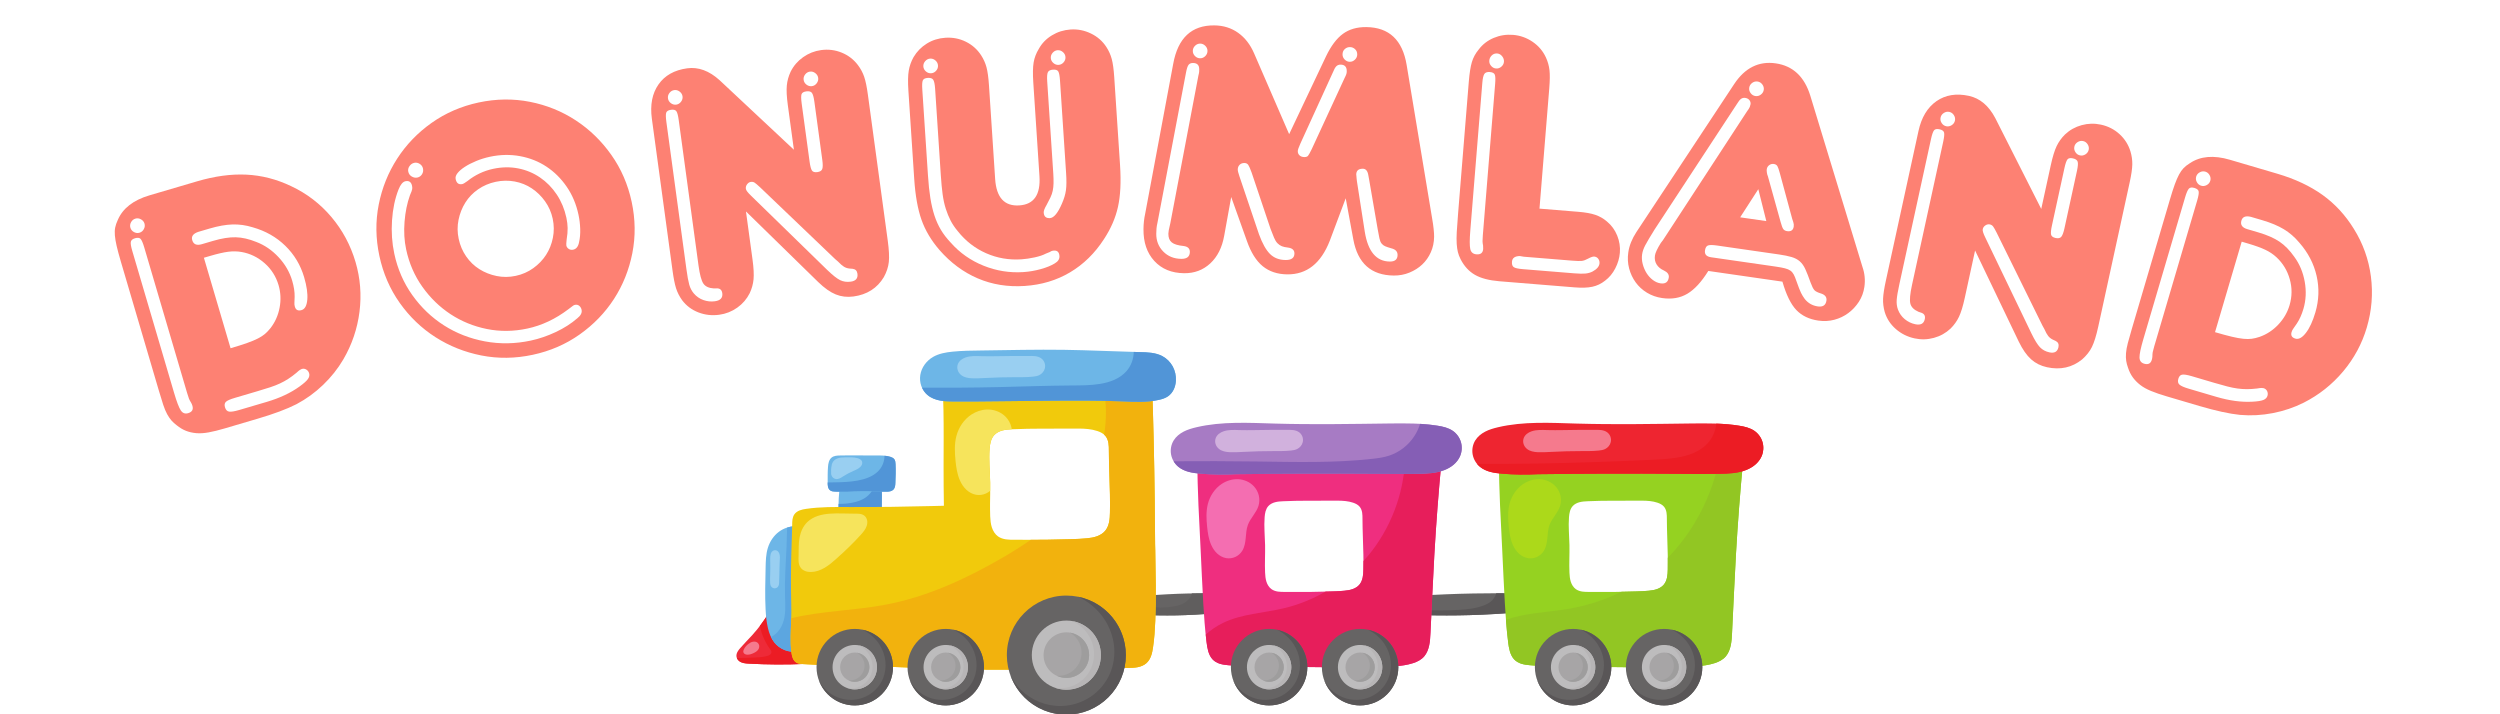 <svg version="1.0" preserveAspectRatio="xMidYMid meet" height="800" viewBox="0 0 2100 600" zoomAndPan="magnify" width="2800" xmlns:xlink="http://www.w3.org/1999/xlink" xmlns="http://www.w3.org/2000/svg"><defs><g></g><clipPath id="f656b171ca"><path clip-rule="nonzero" d="M 618.383 512 L 677 512 L 677 559 L 618.383 559 Z M 618.383 512"></path></clipPath><clipPath id="d12ea1d49b"><path clip-rule="nonzero" d="M 618.383 514 L 677 514 L 677 559 L 618.383 559 Z M 618.383 514"></path></clipPath><clipPath id="dae404c2b3"><path clip-rule="nonzero" d="M 772 293.551 L 988 293.551 L 988 338 L 772 338 Z M 772 293.551"></path></clipPath><clipPath id="4c97b14170"><path clip-rule="nonzero" d="M 1236 355 L 1481.633 355 L 1481.633 399 L 1236 399 Z M 1236 355"></path></clipPath><clipPath id="0cbe47a72a"><path clip-rule="nonzero" d="M 1240 355 L 1481.633 355 L 1481.633 399 L 1240 399 Z M 1240 355"></path></clipPath></defs><path fill-rule="nonzero" fill-opacity="1" d="M 962.617 500.391 C 974.504 499.43 986.418 498.797 998.336 498.512 C 1008.562 498.258 1018.797 498.258 1029.023 498.512 L 1029.023 514.188 C 1017.996 515.461 1006.922 516.293 995.824 516.691 C 985.598 517.062 975.355 517.062 965.129 516.691 L 962.617 500.391" fill="#666464"></path><path fill-rule="nonzero" fill-opacity="1" d="M 1013.676 498.324 C 1009.559 498.324 1005.438 498.395 1001.328 498.469 C 1000.164 501.648 997.98 504.445 995.125 506.262 C 992.414 507.98 989.223 508.805 986.055 509.363 C 978.777 510.645 971.277 510.645 964 509.379 L 965.129 516.699 C 975.355 517.07 985.598 517.07 995.824 516.699 C 1006.922 516.293 1017.996 515.461 1029.023 514.188 L 1029.023 498.512 C 1023.91 498.383 1018.797 498.324 1013.676 498.324" fill="#605e5e"></path><path fill-rule="nonzero" fill-opacity="1" d="M 1192.078 500.391 C 1207.289 499.43 1222.535 498.797 1237.793 498.512 C 1250.883 498.258 1263.992 498.258 1277.09 498.512 L 1277.09 514.188 C 1262.973 515.461 1248.785 516.293 1234.582 516.691 C 1221.492 517.062 1208.375 517.062 1195.285 516.691 L 1192.078 500.391" fill="#666464"></path><path fill-rule="nonzero" fill-opacity="1" d="M 1257.438 498.324 C 1257.25 498.324 1257.066 498.324 1256.883 498.324 C 1256.055 501.082 1254.422 503.613 1252.172 505.41 C 1250.664 506.605 1248.938 507.492 1247.16 508.227 C 1240.262 511.102 1232.688 511.875 1225.234 512.305 C 1215.215 512.879 1205.176 512.879 1195.16 512.305 L 1196.34 516.715 C 1209.086 517.062 1221.84 517.055 1234.582 516.699 C 1248.785 516.293 1262.973 515.449 1277.09 514.188 L 1277.09 498.512 C 1270.535 498.383 1263.992 498.324 1257.438 498.324" fill="#595657"></path><g clip-path="url(#f656b171ca)"><path fill-rule="nonzero" fill-opacity="1" d="M 647.289 512.406 C 642.867 520.02 637.645 527.164 631.73 533.68 C 628.445 537.297 624.941 540.723 621.758 544.434 C 620.906 545.418 620.07 546.438 619.465 547.594 C 618.859 548.75 618.488 550.062 618.621 551.355 C 618.773 552.82 619.574 554.172 620.688 555.125 C 621.781 556.066 623.156 556.633 624.562 556.953 C 625.969 557.273 627.418 557.359 628.855 557.441 C 644.484 558.32 660.152 558.41 675.785 557.711 L 676.418 522.266 L 647.289 512.406" fill="#ee2a38"></path></g><g clip-path="url(#d12ea1d49b)"><path fill-rule="nonzero" fill-opacity="1" d="M 645.898 514.66 C 643.559 518.504 641.004 522.223 638.258 525.797 C 639.016 529.27 640.078 532.688 641.5 535.941 C 642.918 539.16 644.645 542.246 646.742 545.062 C 647.035 545.469 647.348 545.867 647.582 546.305 C 647.82 546.742 647.988 547.23 647.988 547.73 C 647.988 548.176 647.863 548.605 647.641 548.984 C 647.422 549.363 647.113 549.695 646.766 549.965 C 646.074 550.496 645.234 550.789 644.391 551.027 C 641.242 551.918 637.945 552.121 634.68 552.281 C 629.445 552.535 624.215 552.66 618.984 552.738 C 619.348 553.648 619.938 554.484 620.688 555.125 C 621.781 556.066 623.156 556.633 624.562 556.953 C 625.969 557.273 627.418 557.359 628.855 557.441 C 644.477 558.32 660.152 558.402 675.785 557.711 L 676.336 526.793 L 660.852 522.645 L 648.031 515.23 L 645.898 514.66" fill="#ec1c24"></path></g><path fill-rule="nonzero" fill-opacity="1" d="M 667.742 442.043 C 662.941 442.16 658.188 443.805 654.34 446.652 C 649.859 449.969 646.648 454.859 645.004 460.188 C 643.336 465.566 643.238 471.293 643.109 476.926 C 642.859 488.637 642.488 500.359 643.102 512.055 C 643.371 517.316 643.859 522.586 645.082 527.711 C 646.102 531.961 647.676 536.168 650.398 539.602 C 652.664 542.457 655.703 544.711 659.105 546.043 C 662.512 547.375 666.27 547.789 669.883 547.223 L 673.512 442.016 L 667.742 442.043" fill="#6db6e7"></path><path fill-rule="nonzero" fill-opacity="1" d="M 673.512 442.016 L 667.742 442.043 C 665.52 442.102 663.301 442.496 661.18 443.172 C 661.07 448.551 660.918 453.941 660.684 459.32 C 660.059 473.105 659.023 486.91 659.418 500.703 C 659.645 508.41 660.277 516.387 657.539 523.598 C 656.227 527.07 654.121 530.281 651.281 532.688 C 650.168 533.621 648.957 534.422 647.66 535.082 C 648.426 536.676 649.293 538.211 650.398 539.602 C 652.664 542.457 655.703 544.711 659.105 546.043 C 662.512 547.375 666.27 547.781 669.883 547.215 L 673.512 442.016" fill="#5ca6e0"></path><path fill-rule="nonzero" fill-opacity="1" d="M 704.461 435.051 C 704.219 429.578 704.242 424.09 704.539 418.625 C 704.832 413.18 705.387 407.75 706.223 402.359 L 740.121 401.18 C 740.516 406.09 740.734 411.004 740.793 415.918 C 740.859 422.262 740.66 428.609 740.16 434.934 L 704.461 435.051" fill="#6db6e7"></path><path fill-rule="nonzero" fill-opacity="1" d="M 734.004 409.594 C 732.598 412.75 730.355 415.531 727.578 417.582 C 724.062 420.168 719.801 421.543 715.504 422.344 C 711.848 423.035 708.125 423.316 704.402 423.23 C 704.293 427.152 704.285 431.07 704.461 434.992 L 704.688 435.051 L 740.16 434.934 C 740.66 428.609 740.859 422.262 740.793 415.918 C 740.77 413.855 740.699 411.789 740.617 409.73 L 734.004 409.594" fill="#5195d7"></path><path fill-rule="nonzero" fill-opacity="1" d="M 711.605 413.02 C 708.336 413.078 705.066 413.062 701.809 412.969 C 701.023 412.941 700.234 412.91 699.457 412.773 C 698.691 412.621 697.926 412.352 697.301 411.871 C 696.332 411.137 695.758 409.984 695.5 408.793 C 695.23 407.605 695.246 406.383 695.246 405.168 C 695.27 400.836 695.168 396.5 695.516 392.184 C 695.633 390.734 695.793 389.281 696.258 387.898 C 696.703 386.527 697.469 385.219 698.605 384.316 C 699.566 383.566 700.746 383.129 701.941 382.898 C 703.141 382.672 704.367 382.637 705.582 382.613 C 715.633 382.395 725.691 382.664 735.738 382.605 C 739.809 382.57 743.961 382.512 747.852 383.711 C 748.484 383.91 749.109 384.141 749.688 384.469 C 750.277 384.789 750.809 385.211 751.207 385.75 C 751.637 386.324 751.895 387.023 752.039 387.73 C 752.184 388.441 752.227 389.164 752.258 389.883 C 752.504 395.152 752.352 400.43 752.113 405.707 C 752.074 406.688 752.023 407.68 751.797 408.645 C 751.574 409.594 751.164 410.531 750.48 411.25 C 749.824 411.941 748.93 412.379 748.012 412.641 C 747.086 412.891 746.125 412.969 745.164 413.012 C 741.988 413.152 738.812 412.926 735.637 412.781 C 727.637 412.395 719.598 412.48 711.605 413.012 L 711.605 413.02" fill="#6db6e7"></path><path fill-rule="nonzero" fill-opacity="1" d="M 906.145 360 C 911.477 360.039 916.801 360.387 921.82 362.074 C 924.391 362.926 926.926 364.188 928.629 366.289 C 929.992 367.977 930.734 370.102 931.09 372.242 C 931.441 374.383 931.434 376.566 931.441 378.734 C 931.484 390.938 932.125 403.121 932.344 415.312 C 932.395 418.043 932.418 420.777 932.418 423.508 C 932.418 425.859 932.402 428.223 932.344 430.582 C 932.285 433.266 932.184 435.961 931.637 438.586 C 931.09 441.215 930.078 443.789 928.367 445.852 C 926.566 448.027 924.055 449.539 921.395 450.5 C 918.738 451.453 915.926 451.883 913.113 452.16 C 904.402 453.02 895.625 452.91 886.871 453.199 C 884.141 453.281 881.406 453.348 878.668 453.383 C 869.797 453.508 860.934 453.375 852.062 453.383 C 849.688 453.391 847.297 453.398 844.945 453.047 C 842.598 452.691 840.262 451.949 838.332 450.574 C 835.781 448.754 834.086 445.922 833.129 442.938 C 832.176 439.961 831.906 436.797 831.762 433.668 C 831.68 431.73 831.652 429.781 831.637 427.844 C 831.629 426.52 831.621 425.203 831.637 423.879 C 831.629 423.879 831.629 423.879 831.629 423.879 C 831.68 417.758 831.891 411.621 831.762 405.496 C 831.57 395.945 830.531 386.383 831.289 376.863 C 831.449 374.848 831.695 372.832 832.258 370.895 C 832.816 368.961 833.707 367.09 835.047 365.59 C 836.867 363.547 839.41 362.285 842.047 361.594 C 844.684 360.891 847.422 360.73 850.145 360.598 C 867.016 359.789 883.934 360.184 900.828 360.031 C 902.59 360.016 904.375 359.988 906.145 360 Z M 967.59 318.082 L 791.801 324.188 C 792.137 330.957 792.363 337.746 792.508 344.527 C 792.82 360.262 792.617 375.992 792.602 391.719 C 792.59 402.758 792.691 413.793 792.871 424.832 C 790.004 424.898 787.141 424.984 784.277 425.051 C 760.707 425.641 737.129 426.02 713.551 425.91 C 701.422 425.852 689.23 425.668 677.227 427.438 C 675.367 427.707 673.496 428.035 671.742 428.727 C 669.992 429.418 668.348 430.508 667.262 432.051 C 666.41 433.273 665.949 434.73 665.703 436.199 C 665.469 437.664 665.449 439.16 665.434 440.652 C 665.289 449.023 664.93 457.387 664.699 465.754 C 664.332 479.125 664.305 492.523 664.625 505.906 C 664.758 510.883 664.758 515.863 664.609 520.84 C 664.348 529.945 663.605 539.109 664.82 548.148 C 665.039 549.785 665.324 551.422 665.973 552.949 C 666.613 554.457 667.648 555.855 669.074 556.676 C 670.605 557.551 672.441 557.703 674.203 557.82 C 679.434 558.168 684.664 558.438 689.906 558.641 C 702.828 559.145 715.773 559.254 728.715 559.559 C 754.684 560.176 780.648 561.598 806.617 562.191 C 833.262 562.797 859.914 562.535 886.566 562.09 C 906.801 561.742 927.047 561.289 947.297 561.043 C 950.059 561.008 952.84 560.977 955.559 560.453 C 958.273 559.93 960.941 558.875 963.008 557.027 C 964.824 555.395 966.09 553.211 966.914 550.906 C 967.75 548.613 968.18 546.188 968.539 543.766 C 969.637 536.414 970.133 528.984 970.438 521.555 C 971.254 501.801 970.766 482.027 970.43 462.262 C 970.395 460.551 970.336 458.84 970.293 457.137 C 970.234 444.738 970.133 432.344 969.98 419.949 C 969.762 402.301 969.449 384.652 969.031 367.004 C 968.641 350.691 968.16 334.383 967.59 318.074 L 967.59 318.082" fill="#f1ca0c"></path><path fill-rule="nonzero" fill-opacity="1" d="M 967.59 318.082 L 943.496 318.918 L 926.918 324.82 C 929.504 338.082 929.633 351.793 927.473 365.141 C 927.887 365.504 928.285 365.867 928.629 366.289 C 929.992 367.977 930.734 370.102 931.09 372.242 C 931.441 374.383 931.434 376.566 931.441 378.734 C 931.484 390.938 932.125 403.121 932.344 415.312 C 932.395 418.043 932.418 420.777 932.418 423.508 C 932.418 425.859 932.402 428.223 932.344 430.582 C 932.285 433.266 932.184 435.961 931.637 438.586 C 931.09 441.215 930.078 443.789 928.367 445.852 C 926.566 448.027 924.055 449.539 921.395 450.5 C 918.738 451.453 915.926 451.883 913.113 452.16 C 904.402 453.02 895.625 452.91 886.871 453.199 C 884.141 453.281 881.406 453.348 878.668 453.383 C 874.395 453.449 870.133 453.449 865.863 453.434 C 857.844 459.023 849.496 464.184 841.098 469.043 C 810.762 486.578 778.406 501.379 743.996 507.914 C 717.73 512.914 690.586 513.047 664.633 519.297 C 664.625 519.809 664.625 520.324 664.609 520.84 C 664.348 529.945 663.605 539.109 664.82 548.148 C 665.039 549.785 665.324 551.422 665.973 552.949 C 666.613 554.457 667.648 555.855 669.074 556.676 C 670.605 557.551 672.441 557.703 674.203 557.82 C 679.434 558.168 684.664 558.438 689.906 558.641 C 702.828 559.145 715.773 559.254 728.715 559.559 C 754.684 560.176 780.648 561.598 806.617 562.191 C 833.262 562.797 859.914 562.535 886.566 562.09 C 906.801 561.742 927.047 561.289 947.297 561.043 C 950.059 561.008 952.84 560.977 955.559 560.453 C 958.273 559.93 960.941 558.875 963.008 557.027 C 964.824 555.395 966.09 553.211 966.914 550.906 C 967.75 548.613 968.18 546.188 968.539 543.766 C 969.637 536.414 970.133 528.984 970.438 521.555 C 971.254 501.801 970.766 482.027 970.43 462.262 C 970.395 460.551 970.336 458.84 970.293 457.137 C 970.234 444.738 970.133 432.344 969.98 419.949 C 969.762 402.301 969.449 384.652 969.031 367.004 C 968.641 350.691 968.16 334.383 967.59 318.074 L 967.59 318.082" fill="#f2b20d"></path><g clip-path="url(#dae404c2b3)"><path fill-rule="nonzero" fill-opacity="1" d="M 832.008 337.113 C 821.703 337.266 811.402 337.309 801.102 337.242 C 797.434 337.215 793.754 337.18 790.141 336.559 C 786.105 335.867 782.121 334.391 779.012 331.734 C 776.664 329.719 774.887 327.062 773.855 324.145 C 772.836 321.227 772.578 318.051 773.047 314.996 C 774.035 308.672 778.219 303.047 783.738 299.836 C 788.684 296.977 794.469 295.973 800.148 295.391 C 808.27 294.566 816.449 294.5 824.609 294.398 C 847.598 294.102 870.59 293.512 893.578 293.84 C 914.84 294.145 936.094 295.223 957.363 295.762 C 963.848 295.922 970.605 296.102 976.352 299.137 C 980.023 301.074 983.082 304.137 985.07 307.789 C 987.055 311.438 987.977 315.656 987.746 319.805 C 987.594 322.332 987.031 324.844 985.938 327.129 C 984.832 329.414 983.199 331.457 981.117 332.898 C 978.918 334.426 976.309 335.242 973.695 335.848 C 963.512 338.195 952.906 337.543 942.461 337.121 C 922.234 336.312 901.984 336.422 881.75 336.582 C 865.164 336.727 848.586 336.895 832.008 337.105 L 832.008 337.113" fill="#6db6e7"></path></g><path fill-rule="nonzero" fill-opacity="1" d="M 1123.734 420.559 C 1128.105 420.59 1132.469 420.871 1136.598 422.254 C 1138.703 422.961 1140.785 423.996 1142.184 425.727 C 1143.301 427.109 1143.918 428.848 1144.203 430.602 C 1144.488 432.363 1144.48 434.148 1144.488 435.938 C 1144.523 445.945 1145.055 455.945 1145.238 465.957 C 1145.316 470.129 1145.332 474.312 1145.238 478.492 C 1145.188 480.695 1145.105 482.91 1144.648 485.062 C 1144.203 487.219 1143.379 489.336 1141.973 491.031 C 1140.488 492.812 1138.434 494.059 1136.242 494.844 C 1134.062 495.629 1131.754 495.973 1129.445 496.199 C 1122.293 496.91 1115.09 496.824 1107.914 497.062 C 1105.664 497.129 1103.422 497.18 1101.176 497.211 C 1093.895 497.312 1086.609 497.203 1079.332 497.211 C 1077.379 497.211 1075.422 497.23 1073.492 496.934 C 1071.566 496.648 1069.652 496.031 1068.07 494.902 C 1065.973 493.41 1064.582 491.082 1063.797 488.637 C 1063.016 486.184 1062.797 483.594 1062.676 481.023 C 1062.316 473.324 1062.828 465.609 1062.676 457.902 C 1062.516 450.062 1061.668 442.211 1062.289 434.395 C 1062.418 432.742 1062.617 431.09 1063.074 429.504 C 1063.535 427.91 1064.262 426.375 1065.363 425.145 C 1066.855 423.477 1068.953 422.438 1071.109 421.863 C 1073.273 421.289 1075.531 421.156 1077.766 421.047 C 1091.613 420.379 1105.496 420.699 1119.363 420.574 C 1120.812 420.559 1122.277 420.547 1123.734 420.559 Z M 1005.793 386.938 C 1005.793 412.051 1007.316 437.125 1008.547 462.195 C 1009.27 477.035 1009.887 491.891 1010.746 506.723 C 1011.375 517.617 1012.133 528.52 1013.5 539.34 C 1013.828 541.945 1014.199 544.559 1014.93 547.055 C 1015.664 549.551 1016.785 551.938 1018.461 553.758 C 1020.164 555.629 1022.371 556.828 1024.652 557.543 C 1026.934 558.27 1029.301 558.547 1031.668 558.773 C 1043.742 559.938 1055.879 559.957 1068 560.031 C 1089.289 560.156 1110.574 560.453 1131.863 560.656 C 1145.172 560.781 1158.5 560.867 1171.766 559.711 C 1176.93 559.273 1182.121 558.633 1187.09 556.996 C 1190.543 555.875 1193.965 554.188 1196.43 551.227 C 1198.539 548.715 1199.809 545.426 1200.516 542.047 C 1201.234 538.672 1201.418 535.191 1201.594 531.727 C 1202.707 509.75 1203.609 487.762 1204.863 465.805 C 1206.371 439.461 1208.387 413.172 1210.922 386.938 L 1005.793 386.938" fill="#ef2e7f"></path><path fill-rule="nonzero" fill-opacity="1" d="M 1180.25 386.938 C 1178.816 415.859 1167.859 444.27 1149.402 466.578 C 1148.07 468.18 1146.695 469.742 1145.297 471.277 C 1145.309 473.688 1145.289 476.09 1145.238 478.492 C 1145.188 480.695 1145.105 482.91 1144.648 485.062 C 1144.203 487.219 1143.379 489.336 1141.973 491.031 C 1140.488 492.812 1138.434 494.059 1136.242 494.844 C 1134.062 495.629 1131.754 495.973 1129.445 496.199 C 1124.137 496.73 1118.797 496.824 1113.457 496.926 C 1102.566 503.234 1090.781 508.004 1078.523 510.914 C 1061.328 514.996 1043.043 515.594 1027.145 523.328 C 1021.922 525.863 1017.113 529.195 1012.793 533.082 C 1013.012 535.172 1013.238 537.258 1013.5 539.34 C 1013.828 541.945 1014.191 544.559 1014.93 547.055 C 1015.664 549.551 1016.785 551.938 1018.461 553.758 C 1020.164 555.629 1022.371 556.828 1024.652 557.543 C 1026.934 558.27 1029.301 558.547 1031.668 558.773 C 1043.742 559.938 1055.879 559.957 1068 560.031 C 1089.289 560.156 1110.574 560.453 1131.863 560.656 C 1145.172 560.781 1158.5 560.867 1171.766 559.711 C 1176.93 559.273 1182.121 558.633 1187.09 556.996 C 1190.543 555.875 1193.965 554.188 1196.43 551.227 C 1198.539 548.715 1199.809 545.426 1200.516 542.047 C 1201.234 538.672 1201.418 535.191 1201.594 531.727 C 1202.707 509.75 1203.609 487.762 1204.863 465.805 C 1206.371 439.461 1208.387 413.172 1210.922 386.938 L 1180.25 386.938" fill="#e71e5b"></path><path fill-rule="nonzero" fill-opacity="1" d="M 1038.527 398.332 C 1028.492 398.895 1018.434 398.742 1008.438 397.891 C 1005.152 397.605 1001.855 397.25 998.672 396.406 C 995.488 395.566 992.398 394.215 989.844 392.133 C 986.688 389.543 984.445 385.816 983.703 381.797 C 982.961 377.773 983.73 373.473 985.867 369.98 C 987.84 366.77 990.883 364.309 994.227 362.57 C 997.57 360.832 1001.227 359.781 1004.891 358.91 C 1026.516 353.809 1049.055 355.168 1071.27 355.809 C 1103.043 356.734 1134.852 356.129 1166.645 355.723 C 1180.332 355.547 1194.105 355.422 1207.637 357.605 C 1212.133 358.328 1216.727 359.375 1220.457 361.988 C 1223.727 364.273 1226.168 367.723 1227.238 371.566 C 1228.309 375.422 1228.012 379.629 1226.402 383.289 C 1225.199 386.027 1223.285 388.441 1220.996 390.379 C 1218.711 392.309 1216.051 393.785 1213.262 394.875 C 1206.355 397.562 1198.773 397.867 1191.359 398 C 1179.473 398.223 1167.578 398.094 1155.695 398 C 1116.633 397.707 1077.578 397.816 1038.527 398.332" fill="#a77bc4"></path><path fill-rule="nonzero" fill-opacity="1" d="M 1379.391 420.559 C 1383.77 420.59 1388.141 420.871 1392.262 422.254 C 1394.367 422.961 1396.449 423.996 1397.848 425.727 C 1398.965 427.109 1399.582 428.848 1399.867 430.602 C 1400.164 432.363 1400.152 434.148 1400.164 435.938 C 1400.195 445.945 1400.719 455.945 1400.902 465.957 C 1400.98 470.129 1400.996 474.312 1400.902 478.492 C 1400.852 480.695 1400.77 482.91 1400.324 485.062 C 1399.875 487.219 1399.043 489.336 1397.637 491.031 C 1396.152 492.812 1394.098 494.059 1391.914 494.844 C 1389.734 495.629 1387.426 495.973 1385.109 496.199 C 1377.965 496.91 1370.754 496.824 1363.578 497.062 C 1361.328 497.129 1359.086 497.18 1356.848 497.211 C 1349.559 497.312 1342.281 497.203 1334.996 497.211 C 1333.051 497.211 1331.094 497.23 1329.156 496.934 C 1327.238 496.648 1325.316 496.031 1323.734 494.902 C 1321.645 493.41 1320.238 491.082 1319.453 488.637 C 1318.68 486.184 1318.461 483.594 1318.34 481.023 C 1317.988 473.324 1318.492 465.609 1318.34 457.902 C 1318.18 450.062 1317.332 442.211 1317.953 434.395 C 1318.09 432.742 1318.281 431.09 1318.746 429.504 C 1319.199 427.91 1319.934 426.375 1321.039 425.145 C 1322.52 423.477 1324.617 422.438 1326.781 421.863 C 1328.938 421.289 1331.188 421.156 1333.43 421.047 C 1347.277 420.379 1361.16 420.699 1375.035 420.574 C 1376.477 420.559 1377.934 420.547 1379.391 420.559 Z M 1259.121 386.938 C 1259.121 412.051 1260.656 437.125 1261.875 462.195 C 1262.602 477.035 1263.215 491.891 1264.074 506.723 C 1264.707 517.617 1265.465 528.52 1266.828 539.34 C 1267.16 541.945 1267.52 544.559 1268.262 547.055 C 1268.996 549.551 1270.113 551.938 1271.781 553.758 C 1273.492 555.629 1275.699 556.828 1277.984 557.543 C 1280.266 558.27 1282.633 558.547 1284.992 558.773 C 1297.07 559.938 1309.211 559.957 1321.332 560.031 C 1342.621 560.156 1363.898 560.453 1385.191 560.656 C 1398.496 560.781 1411.82 560.867 1425.098 559.711 C 1430.262 559.273 1435.441 558.633 1440.422 556.996 C 1443.867 555.875 1447.293 554.188 1449.762 551.227 C 1451.859 548.715 1453.133 545.426 1453.848 542.047 C 1454.555 538.672 1454.742 535.191 1454.918 531.727 C 1456.039 509.75 1456.93 487.762 1458.195 465.805 C 1459.695 439.461 1461.723 413.172 1464.25 386.938 L 1259.121 386.938" fill="#95d221"></path><path fill-rule="nonzero" fill-opacity="1" d="M 1446.812 386.938 L 1443.738 388.145 C 1439.871 406.02 1433.074 423.254 1423.684 438.949 C 1417.281 449.648 1409.641 459.648 1400.93 468.57 C 1400.973 471.883 1400.98 475.188 1400.902 478.492 C 1400.852 480.695 1400.77 482.91 1400.324 485.062 C 1399.875 487.219 1399.043 489.336 1397.637 491.031 C 1396.152 492.812 1394.098 494.059 1391.914 494.844 C 1389.734 495.629 1387.426 495.973 1385.109 496.199 C 1377.965 496.91 1370.754 496.824 1363.578 497.062 C 1363.012 497.078 1362.457 497.086 1361.902 497.094 C 1347.465 504.277 1331.863 509.094 1315.941 511.672 C 1298.891 514.438 1281.211 514.82 1265.012 520.602 C 1265.48 526.859 1266.047 533.117 1266.828 539.34 C 1267.16 541.945 1267.52 544.559 1268.262 547.055 C 1268.996 549.551 1270.113 551.938 1271.781 553.758 C 1273.492 555.629 1275.699 556.828 1277.984 557.543 C 1280.266 558.27 1282.633 558.547 1284.992 558.773 C 1297.07 559.938 1309.211 559.957 1321.332 560.031 C 1342.621 560.156 1363.898 560.461 1385.191 560.656 C 1398.496 560.781 1411.82 560.867 1425.098 559.711 C 1430.262 559.273 1435.441 558.633 1440.422 556.996 C 1443.867 555.875 1447.293 554.188 1449.762 551.227 C 1451.859 548.715 1453.133 545.426 1453.848 542.047 C 1454.555 538.672 1454.742 535.191 1454.918 531.727 C 1456.039 509.75 1456.93 487.762 1458.195 465.805 C 1459.695 439.461 1461.723 413.172 1464.25 386.938 L 1446.812 386.938" fill="#92c623"></path><g clip-path="url(#4c97b14170)"><path fill-rule="nonzero" fill-opacity="1" d="M 1291.848 398.332 C 1281.832 398.895 1271.766 398.742 1261.758 397.891 C 1258.48 397.605 1255.188 397.25 1252.004 396.406 C 1248.82 395.566 1245.727 394.215 1243.176 392.133 C 1240.008 389.543 1237.777 385.816 1237.035 381.797 C 1236.293 377.773 1237.059 373.473 1239.191 369.98 C 1241.164 366.77 1244.211 364.309 1247.555 362.57 C 1250.898 360.832 1254.555 359.781 1258.219 358.91 C 1279.844 353.809 1302.387 355.168 1324.594 355.809 C 1356.375 356.734 1388.176 356.129 1419.969 355.723 C 1433.664 355.547 1447.438 355.422 1460.957 357.605 C 1465.457 358.328 1470.047 359.375 1473.785 361.988 C 1477.055 364.273 1479.5 367.723 1480.566 371.566 C 1481.637 375.422 1481.336 379.629 1479.734 383.289 C 1478.531 386.027 1476.617 388.441 1474.328 390.379 C 1472.043 392.309 1469.383 393.785 1466.594 394.875 C 1459.676 397.562 1452.105 397.867 1444.691 398 C 1432.805 398.223 1420.91 398.094 1409.016 398 C 1369.965 397.707 1330.91 397.816 1291.848 398.332" fill="#ee2530"></path></g><path fill-rule="nonzero" fill-opacity="1" d="M 952.344 295.613 C 952.25 301.523 950.109 307.406 946.184 311.836 C 943.414 314.953 939.867 317.34 936.051 319.043 C 932.242 320.746 928.156 321.793 924.039 322.469 C 916 323.793 907.812 323.75 899.676 323.801 C 879.738 323.934 859.805 324.668 839.875 325.133 C 818.082 325.637 796.281 325.773 774.488 325.621 C 775.551 327.949 777.066 330.066 779.012 331.734 C 782.121 334.398 786.105 335.859 790.141 336.559 C 793.754 337.172 797.434 337.215 801.102 337.242 C 811.402 337.309 821.703 337.266 832.008 337.105 C 848.586 336.895 865.172 336.727 881.75 336.59 C 901.984 336.422 922.234 336.312 942.461 337.121 C 952.906 337.543 963.512 338.195 973.695 335.84 C 976.309 335.242 978.918 334.426 981.117 332.898 C 983.199 331.457 984.832 329.414 985.938 327.129 C 987.031 324.844 987.605 322.332 987.746 319.805 C 987.977 315.656 987.055 311.43 985.07 307.789 C 983.082 304.137 980.023 301.074 976.352 299.137 C 970.605 296.102 963.848 295.922 957.363 295.762 C 955.688 295.723 954.008 295.664 952.344 295.613" fill="#5195d7"></path><path fill-rule="nonzero" fill-opacity="1" d="M 853.902 316.828 C 844.895 316.801 835.898 317.078 826.902 317.551 C 823.398 317.738 819.895 317.949 816.398 317.77 C 814.762 317.688 813.129 317.508 811.555 317.09 C 809.98 316.656 808.453 315.965 807.207 314.922 C 805.926 313.859 804.941 312.434 804.461 310.84 C 803.973 309.246 803.996 307.5 804.578 305.941 C 805.102 304.531 806.055 303.309 807.215 302.367 C 808.371 301.414 809.734 300.73 811.141 300.242 C 815.43 298.766 820.094 299.059 824.637 299.195 C 833.035 299.441 841.449 299.059 849.855 299.043 C 854.66 299.027 859.453 299.121 864.246 299.043 C 866.055 299 867.875 298.941 869.672 299.188 C 871.457 299.422 873.242 299.973 874.699 301.051 C 875.93 301.977 876.891 303.258 877.422 304.711 C 877.949 306.16 878.051 307.762 877.715 309.262 C 877.141 311.816 875.281 314.027 872.914 315.148 C 871.277 315.926 869.449 316.203 867.648 316.387 C 864.836 316.691 861.996 316.801 859.164 316.828 C 857.414 316.844 855.66 316.836 853.91 316.828 L 853.902 316.828" fill="#99cff1"></path><path fill-rule="nonzero" fill-opacity="1" d="M 743 382.824 C 742.957 387.199 741.383 391.578 738.512 394.891 C 735.117 398.82 730.203 401.156 725.199 402.57 C 718.848 404.359 712.211 404.84 705.625 405.074 C 702.172 405.203 698.707 405.262 695.246 405.27 C 695.246 406.449 695.238 407.641 695.5 408.793 C 695.758 409.984 696.332 411.137 697.301 411.871 C 697.926 412.344 698.691 412.621 699.457 412.773 C 700.234 412.918 701.023 412.953 701.809 412.969 C 705.066 413.062 708.336 413.078 711.605 413.02 L 711.605 413.012 C 719.609 412.473 727.637 412.395 735.637 412.781 C 738.812 412.926 741.988 413.152 745.164 413.012 C 746.125 412.969 747.086 412.891 748.004 412.641 C 748.93 412.379 749.824 411.941 750.48 411.238 C 751.164 410.531 751.574 409.594 751.797 408.633 C 752.023 407.672 752.066 406.688 752.113 405.707 C 752.352 400.43 752.504 395.152 752.258 389.883 C 752.227 389.164 752.184 388.43 752.039 387.723 C 751.887 387.023 751.637 386.324 751.207 385.742 C 750.809 385.211 750.277 384.789 749.688 384.469 C 749.109 384.141 748.484 383.91 747.852 383.711 C 746.27 383.219 744.637 382.977 743 382.824" fill="#5195d7"></path><path fill-rule="nonzero" fill-opacity="1" d="M 698.297 392.578 C 698.48 390.938 698.844 389.25 699.77 387.867 C 700.535 386.727 701.656 385.852 702.91 385.277 C 705.137 384.266 707.664 384.223 710.113 384.172 C 713.484 384.09 716.922 383.953 720.18 384.824 C 721.016 385.043 721.84 385.328 722.555 385.801 C 723.281 386.281 723.887 386.957 724.148 387.773 C 724.41 388.559 724.332 389.426 724.039 390.184 C 723.754 390.961 723.254 391.637 722.672 392.219 C 721.055 393.836 718.859 394.715 716.762 395.633 C 713.863 396.914 711.023 398.355 708.352 400.074 C 707.41 400.684 706.477 401.324 705.445 401.789 C 704.426 402.262 703.281 402.547 702.172 402.387 C 700.965 402.211 699.855 401.508 699.121 400.539 C 698.387 399.555 698.035 398.289 698.152 397.066 C 698.066 395.574 698.117 394.074 698.297 392.578" fill="#99cff1"></path><path fill-rule="nonzero" fill-opacity="1" d="M 646.926 483.652 C 647.07 479.742 647.078 475.828 646.992 471.918 C 646.961 470.398 646.918 468.871 647.043 467.355 C 647.102 466.656 647.203 465.945 647.406 465.266 C 647.617 464.59 647.938 463.941 648.41 463.41 C 648.891 462.867 649.52 462.465 650.211 462.277 C 650.91 462.086 651.668 462.117 652.336 462.398 C 652.934 462.641 653.453 463.07 653.852 463.586 C 654.246 464.102 654.516 464.707 654.711 465.324 C 655.293 467.203 655.098 469.227 654.973 471.191 C 654.754 474.844 654.793 478.492 654.684 482.145 C 654.625 484.227 654.516 486.309 654.492 488.383 C 654.484 489.176 654.484 489.961 654.348 490.738 C 654.223 491.512 653.961 492.281 653.465 492.895 C 653.051 493.418 652.484 493.816 651.848 494.023 C 651.215 494.234 650.516 494.262 649.875 494.094 C 648.77 493.805 647.836 492.973 647.391 491.926 C 647.078 491.199 646.977 490.406 646.926 489.625 C 646.832 488.395 646.824 487.16 646.852 485.938 C 646.875 485.172 646.902 484.414 646.926 483.652" fill="#99cff1"></path><path fill-rule="nonzero" fill-opacity="1" d="M 670.816 466.723 C 670.961 461.535 670.699 456.301 671.691 451.207 C 672.621 446.504 674.684 441.926 678.121 438.566 C 680.598 436.156 683.715 434.453 686.992 433.348 C 690.266 432.254 693.723 431.73 697.168 431.477 C 704.09 430.973 711.039 431.527 717.988 431.477 C 719.414 431.469 720.855 431.434 722.262 431.645 C 723.676 431.855 725.082 432.336 726.188 433.254 C 727.359 434.227 728.117 435.641 728.402 437.145 C 728.695 438.637 728.527 440.195 728.074 441.652 C 727.156 444.555 725.117 446.949 723.078 449.219 C 716.641 456.359 709.668 462.996 702.48 469.387 C 699.426 472.102 696.316 474.793 692.793 476.875 C 689.281 478.957 685.305 480.418 681.219 480.477 C 679.629 480.5 678.027 480.297 676.535 479.75 C 675.047 479.211 673.664 478.293 672.695 477.035 C 671.609 475.625 671.07 473.848 670.867 472.078 C 670.664 470.305 670.758 468.512 670.816 466.723" fill="#f6e45c"></path><path fill-rule="nonzero" fill-opacity="1" d="M 945.703 550.301 C 945.703 563.562 940.438 576.297 931.062 585.672 C 921.695 595.051 908.984 600.32 895.727 600.32 C 882.473 600.32 869.762 595.051 860.387 585.672 C 851.02 576.297 845.754 563.562 845.754 550.301 C 845.754 522.676 868.129 500.281 895.727 500.281 C 908.984 500.281 921.695 505.551 931.062 514.93 C 940.43 524.312 945.703 537.035 945.703 550.301" fill="#666464"></path><path fill-rule="nonzero" fill-opacity="1" d="M 924.738 550.301 C 924.738 558 921.68 565.387 916.238 570.832 C 910.797 576.281 903.418 579.34 895.727 579.34 C 879.703 579.34 866.715 566.34 866.715 550.301 C 866.715 534.262 879.703 521.262 895.727 521.262 C 911.746 521.262 924.738 534.262 924.738 550.301" fill="#bdbcbd"></path><path fill-rule="nonzero" fill-opacity="1" d="M 914.855 550.301 C 914.855 555.375 912.844 560.25 909.254 563.844 C 905.664 567.434 900.797 569.449 895.727 569.449 C 885.16 569.449 876.602 560.875 876.602 550.301 C 876.602 539.727 885.16 531.152 895.727 531.152 C 906.289 531.152 914.855 539.727 914.855 550.301" fill="#a7a5a6"></path><path fill-rule="nonzero" fill-opacity="1" d="M 898.633 531.395 C 900.586 532.5 902.355 533.926 903.82 535.629 C 906.457 538.699 908.102 542.609 908.445 546.648 C 908.758 550.301 908 554.035 906.305 557.281 C 904.621 560.527 901.977 563.277 898.809 565.105 C 895.641 566.945 891.953 567.848 888.285 567.695 C 888.086 567.688 887.883 567.66 887.68 567.645 C 890.199 568.824 892.945 569.434 895.727 569.441 C 906.289 569.441 914.855 560.875 914.855 550.301 C 914.848 540.855 907.957 532.828 898.633 531.395" fill="#9e9d9d"></path><path fill-rule="nonzero" fill-opacity="1" d="M 900.891 521.75 C 905.184 523.738 909.043 526.684 912.051 530.344 C 915.582 534.652 917.938 539.93 918.715 545.445 C 919.488 550.957 918.672 556.707 916.32 561.75 C 914.062 566.59 910.406 570.766 905.91 573.633 C 901.41 576.5 896.086 578.051 890.746 578.051 C 889.172 578.051 887.586 577.898 886.039 577.637 C 889.145 578.75 892.422 579.324 895.727 579.34 C 903.418 579.34 910.797 576.281 916.238 570.832 C 921.68 565.387 924.738 558 924.738 550.301 C 924.727 536.27 914.688 524.246 900.891 521.75" fill="#b7b5b6"></path><path fill-rule="nonzero" fill-opacity="1" d="M 905.605 501.27 C 914.66 505.441 922.52 512.203 927.938 520.586 C 932.184 527.164 934.945 534.711 935.789 542.5 C 936.633 550.285 935.527 558.285 932.477 565.496 C 929.094 573.496 923.312 580.445 916.102 585.277 C 908.891 590.109 900.289 592.816 891.613 593.035 C 879.02 593.348 866.367 588.285 857.465 579.367 C 853.867 575.773 850.918 571.559 848.68 566.996 C 855.738 586.953 874.574 600.301 895.727 600.32 C 908.984 600.32 921.695 595.051 931.062 585.672 C 940.438 576.297 945.703 563.562 945.703 550.301 C 945.703 526.488 928.922 505.973 905.605 501.27" fill="#595657"></path><path fill-rule="nonzero" fill-opacity="1" d="M 826.523 560.418 C 826.523 568.945 823.145 577.121 817.121 583.152 C 811.098 589.18 802.93 592.562 794.41 592.562 C 785.895 592.562 777.73 589.18 771.711 583.152 C 765.688 577.121 762.309 568.945 762.309 560.418 C 762.309 542.668 776.68 528.285 794.41 528.285 C 802.93 528.285 811.098 531.664 817.121 537.695 C 823.145 543.723 826.523 551.895 826.523 560.418" fill="#666464"></path><path fill-rule="nonzero" fill-opacity="1" d="M 813.055 560.418 C 813.055 565.367 811.09 570.117 807.594 573.613 C 804.098 577.113 799.355 579.078 794.41 579.078 C 789.465 579.078 784.723 577.113 781.227 573.613 C 777.742 570.117 775.777 565.367 775.777 560.418 C 775.777 550.113 784.117 541.766 794.41 541.766 C 804.715 541.766 813.055 550.113 813.055 560.418" fill="#bdbcbd"></path><path fill-rule="nonzero" fill-opacity="1" d="M 806.711 560.418 C 806.711 563.684 805.414 566.82 803.105 569.121 C 800.797 571.43 797.672 572.723 794.41 572.723 C 791.152 572.723 788.027 571.43 785.719 569.121 C 783.418 566.82 782.121 563.684 782.121 560.418 C 782.121 553.633 787.629 548.117 794.41 548.117 C 801.199 548.117 806.711 553.633 806.711 560.418" fill="#a7a5a6"></path><path fill-rule="nonzero" fill-opacity="1" d="M 796.281 548.277 C 797.535 548.984 798.672 549.902 799.609 550.992 C 801.309 552.965 802.363 555.484 802.582 558.074 C 802.785 560.418 802.305 562.82 801.219 564.906 C 800.121 566.996 798.43 568.758 796.391 569.938 C 794.359 571.117 791.984 571.699 789.637 571.602 C 789.508 571.59 789.375 571.582 789.246 571.566 C 790.863 572.324 792.625 572.723 794.41 572.723 C 801.199 572.723 806.711 567.215 806.711 560.418 C 806.703 554.348 802.27 549.195 796.281 548.27 L 796.281 548.277" fill="#9e9d9d"></path><path fill-rule="nonzero" fill-opacity="1" d="M 797.73 542.078 C 800.492 543.352 802.969 545.242 804.898 547.602 C 807.164 550.367 808.68 553.758 809.188 557.301 C 809.684 560.848 809.145 564.535 807.645 567.781 C 806.195 570.891 803.848 573.574 800.957 575.41 C 798.066 577.258 794.641 578.254 791.219 578.254 C 790.199 578.254 789.188 578.16 788.188 577.984 C 790.184 578.699 792.289 579.07 794.41 579.078 C 799.355 579.078 804.098 577.113 807.594 573.613 C 811.09 570.117 813.055 565.367 813.055 560.418 C 813.043 551.406 806.602 543.68 797.73 542.078" fill="#b7b5b6"></path><path fill-rule="nonzero" fill-opacity="1" d="M 800.762 528.918 C 806.582 531.598 811.629 535.941 815.109 541.328 C 817.84 545.555 819.617 550.402 820.156 555.41 C 820.695 560.41 819.984 565.555 818.031 570.191 C 815.859 575.328 812.137 579.797 807.512 582.898 C 802.879 586 797.352 587.738 791.773 587.883 C 783.68 588.086 775.551 584.828 769.832 579.098 C 767.523 576.785 765.617 574.078 764.18 571.145 C 768.719 583.969 780.824 592.543 794.41 592.562 C 802.93 592.562 811.098 589.18 817.121 583.152 C 823.145 577.121 826.523 568.945 826.523 560.418 C 826.523 545.125 815.75 531.945 800.762 528.918" fill="#595657"></path><path fill-rule="nonzero" fill-opacity="1" d="M 750.102 560.418 C 750.102 568.945 746.715 577.121 740.691 583.152 C 734.668 589.18 726.5 592.562 717.988 592.562 C 709.473 592.562 701.301 589.18 695.281 583.152 C 689.266 577.121 685.879 568.945 685.879 560.418 C 685.879 542.668 700.25 528.285 717.988 528.285 C 726.5 528.285 734.668 531.664 740.691 537.695 C 746.715 543.723 750.102 551.895 750.102 560.418" fill="#666464"></path><path fill-rule="nonzero" fill-opacity="1" d="M 736.625 560.418 C 736.625 565.367 734.66 570.117 731.164 573.613 C 727.668 577.113 722.934 579.078 717.988 579.078 C 713.047 579.078 708.301 577.113 704.809 573.613 C 701.312 570.117 699.348 565.367 699.348 560.418 C 699.348 550.113 707.695 541.766 717.988 541.766 C 728.285 541.766 736.625 550.113 736.625 560.418" fill="#bdbcbd"></path><path fill-rule="nonzero" fill-opacity="1" d="M 730.281 560.418 C 730.281 563.684 728.984 566.82 726.676 569.121 C 724.375 571.43 721.25 572.723 717.988 572.723 C 714.73 572.723 711.605 571.43 709.297 569.121 C 706.988 566.82 705.699 563.684 705.699 560.418 C 705.699 553.633 711.199 548.117 717.988 548.117 C 724.77 548.117 730.281 553.633 730.281 560.418" fill="#a7a5a6"></path><path fill-rule="nonzero" fill-opacity="1" d="M 719.852 548.277 C 721.105 548.984 722.246 549.902 723.188 550.992 C 724.879 552.965 725.934 555.484 726.16 558.074 C 726.355 560.418 725.875 562.82 724.789 564.906 C 723.691 566.996 722 568.758 719.969 569.938 C 717.93 571.117 715.555 571.699 713.207 571.602 C 713.078 571.59 712.945 571.582 712.816 571.566 C 714.434 572.324 716.203 572.723 717.988 572.723 C 724.77 572.723 730.281 567.215 730.281 560.418 C 730.273 554.348 725.84 549.195 719.852 548.27 L 719.852 548.277" fill="#9e9d9d"></path><path fill-rule="nonzero" fill-opacity="1" d="M 721.301 542.078 C 724.062 543.352 726.547 545.242 728.469 547.602 C 730.742 550.367 732.262 553.758 732.758 557.301 C 733.254 560.848 732.723 564.535 731.215 567.781 C 729.766 570.891 727.418 573.574 724.527 575.41 C 721.637 577.258 718.219 578.254 714.789 578.254 C 713.77 578.254 712.758 578.16 711.758 577.984 C 713.762 578.699 715.867 579.07 717.988 579.078 C 722.934 579.078 727.668 577.113 731.164 573.613 C 734.66 570.117 736.625 565.367 736.625 560.418 C 736.625 551.406 730.172 543.68 721.301 542.078" fill="#b7b5b6"></path><path fill-rule="nonzero" fill-opacity="1" d="M 724.332 528.918 C 730.152 531.598 735.199 535.941 738.688 541.328 C 741.41 545.555 743.188 550.402 743.727 555.41 C 744.266 560.41 743.566 565.555 741.602 570.191 C 739.43 575.328 735.715 579.797 731.082 582.898 C 726.449 586 720.922 587.738 715.344 587.883 C 707.25 588.086 699.129 584.828 693.402 579.098 C 691.094 576.785 689.188 574.078 687.758 571.145 C 692.289 583.969 704.395 592.543 717.988 592.562 C 726.5 592.562 734.668 589.18 740.691 583.152 C 746.715 577.121 750.102 568.945 750.102 560.418 C 750.094 545.125 739.32 531.945 724.332 528.918" fill="#595657"></path><path fill-rule="nonzero" fill-opacity="1" d="M 1174.598 560.418 C 1174.598 568.945 1171.219 577.121 1165.195 583.152 C 1159.172 589.18 1151.012 592.562 1142.492 592.562 C 1133.977 592.562 1125.805 589.18 1119.781 583.152 C 1113.762 577.121 1110.383 568.945 1110.383 560.418 C 1110.383 542.668 1124.754 528.285 1142.492 528.285 C 1151.012 528.285 1159.172 531.664 1165.195 537.695 C 1171.219 543.723 1174.598 551.895 1174.598 560.418" fill="#666464"></path><path fill-rule="nonzero" fill-opacity="1" d="M 1161.129 560.418 C 1161.129 565.367 1159.164 570.117 1155.668 573.613 C 1152.172 577.113 1147.438 579.078 1142.492 579.078 C 1137.547 579.078 1132.805 577.113 1129.309 573.613 C 1125.812 570.117 1123.852 565.367 1123.852 560.418 C 1123.852 550.113 1132.191 541.766 1142.492 541.766 C 1152.789 541.766 1161.129 550.113 1161.129 560.418" fill="#bdbcbd"></path><path fill-rule="nonzero" fill-opacity="1" d="M 1154.785 560.418 C 1154.785 563.684 1153.488 566.82 1151.18 569.121 C 1148.879 571.43 1145.746 572.723 1142.492 572.723 C 1139.234 572.723 1136.109 571.43 1133.801 569.121 C 1131.492 566.82 1130.195 563.684 1130.195 560.418 C 1130.195 553.633 1135.703 548.117 1142.492 548.117 C 1149.285 548.117 1154.785 553.633 1154.785 560.418" fill="#a7a5a6"></path><path fill-rule="nonzero" fill-opacity="1" d="M 1144.355 548.277 C 1145.609 548.984 1146.746 549.902 1147.691 550.992 C 1149.383 552.965 1150.438 555.484 1150.664 558.074 C 1150.859 560.418 1150.379 562.82 1149.293 564.906 C 1148.203 566.996 1146.512 568.758 1144.473 569.938 C 1142.434 571.117 1140.059 571.699 1137.707 571.602 C 1137.582 571.59 1137.449 571.582 1137.32 571.566 C 1138.938 572.324 1140.699 572.723 1142.492 572.723 C 1149.285 572.723 1154.785 567.215 1154.785 560.418 C 1154.777 554.348 1150.344 549.195 1144.355 548.27 L 1144.355 548.277" fill="#9e9d9d"></path><path fill-rule="nonzero" fill-opacity="1" d="M 1145.805 542.078 C 1148.566 543.352 1151.043 545.242 1152.98 547.602 C 1155.246 550.367 1156.762 553.758 1157.262 557.301 C 1157.758 560.848 1157.227 564.535 1155.719 567.781 C 1154.27 570.891 1151.918 573.574 1149.031 575.41 C 1146.141 577.258 1142.711 578.254 1139.293 578.254 C 1138.273 578.254 1137.262 578.16 1136.262 577.984 C 1138.258 578.699 1140.363 579.07 1142.492 579.078 C 1147.438 579.078 1152.172 577.113 1155.668 573.613 C 1159.172 570.117 1161.129 565.367 1161.129 560.418 C 1161.117 551.406 1154.676 543.68 1145.805 542.078" fill="#b7b5b6"></path><path fill-rule="nonzero" fill-opacity="1" d="M 1148.836 528.918 C 1154.648 531.598 1159.711 535.941 1163.184 541.328 C 1165.91 545.555 1167.688 550.402 1168.227 555.41 C 1168.77 560.41 1168.07 565.555 1166.105 570.191 C 1163.934 575.328 1160.219 579.797 1155.586 582.898 C 1150.949 586 1145.426 587.738 1139.848 587.883 C 1131.754 588.086 1123.625 584.828 1117.906 579.098 C 1115.598 576.785 1113.699 574.078 1112.25 571.145 C 1116.793 583.969 1128.906 592.543 1142.492 592.562 C 1151.012 592.562 1159.172 589.18 1165.195 583.152 C 1171.219 577.121 1174.598 568.945 1174.598 560.418 C 1174.598 545.125 1163.824 531.945 1148.836 528.918" fill="#595657"></path><path fill-rule="nonzero" fill-opacity="1" d="M 1098.176 560.418 C 1098.176 568.945 1094.789 577.121 1088.766 583.152 C 1082.742 589.18 1074.582 592.562 1066.062 592.562 C 1057.547 592.562 1049.383 589.18 1043.363 583.152 C 1037.34 577.121 1033.953 568.945 1033.953 560.418 C 1033.953 542.668 1048.332 528.285 1066.062 528.285 C 1074.582 528.285 1082.742 531.664 1088.766 537.695 C 1094.789 543.723 1098.176 551.895 1098.176 560.418" fill="#666464"></path><path fill-rule="nonzero" fill-opacity="1" d="M 1084.707 560.418 C 1084.707 565.367 1082.742 570.117 1079.246 573.613 C 1075.742 577.113 1071.008 579.078 1066.062 579.078 C 1061.117 579.078 1056.375 577.113 1052.879 573.613 C 1049.383 570.117 1047.422 565.367 1047.422 560.418 C 1047.422 550.113 1055.77 541.766 1066.062 541.766 C 1076.359 541.766 1084.707 550.113 1084.707 560.418" fill="#bdbcbd"></path><path fill-rule="nonzero" fill-opacity="1" d="M 1078.355 560.418 C 1078.355 563.684 1077.059 566.82 1074.75 569.121 C 1072.449 571.43 1069.324 572.723 1066.062 572.723 C 1062.805 572.723 1059.68 571.43 1057.371 569.121 C 1055.062 566.82 1053.773 563.684 1053.773 560.418 C 1053.773 553.633 1059.273 548.117 1066.062 548.117 C 1072.855 548.117 1078.355 553.633 1078.355 560.418" fill="#a7a5a6"></path><path fill-rule="nonzero" fill-opacity="1" d="M 1067.926 548.277 C 1069.18 548.984 1070.328 549.902 1071.262 550.992 C 1072.953 552.965 1074.016 555.484 1074.234 558.074 C 1074.438 560.418 1073.949 562.82 1072.863 564.906 C 1071.773 566.996 1070.082 568.758 1068.043 569.938 C 1066.012 571.117 1063.629 571.699 1061.289 571.602 C 1061.152 571.59 1061.02 571.582 1060.891 571.566 C 1062.508 572.324 1064.277 572.723 1066.062 572.723 C 1072.855 572.723 1078.355 567.215 1078.355 560.418 C 1078.348 554.348 1073.922 549.195 1067.926 548.27 L 1067.926 548.277" fill="#9e9d9d"></path><path fill-rule="nonzero" fill-opacity="1" d="M 1069.375 542.078 C 1072.137 543.352 1074.621 545.242 1076.551 547.602 C 1078.816 550.367 1080.332 553.758 1080.832 557.301 C 1081.336 560.848 1080.797 564.535 1079.297 567.781 C 1077.848 570.891 1075.488 573.574 1072.602 575.41 C 1069.711 577.258 1066.293 578.254 1062.863 578.254 C 1061.844 578.254 1060.832 578.16 1059.832 577.984 C 1061.836 578.699 1063.941 579.07 1066.062 579.078 C 1071.008 579.078 1075.75 577.113 1079.246 573.613 C 1082.742 570.117 1084.707 565.367 1084.707 560.418 C 1084.699 551.406 1078.246 543.68 1069.375 542.078" fill="#b7b5b6"></path><path fill-rule="nonzero" fill-opacity="1" d="M 1072.406 528.918 C 1078.227 531.598 1083.281 535.941 1086.762 541.328 C 1089.492 545.555 1091.258 550.402 1091.809 555.41 C 1092.348 560.41 1091.641 565.555 1089.676 570.191 C 1087.504 575.328 1083.789 579.797 1079.156 582.898 C 1074.52 586 1068.996 587.738 1063.418 587.883 C 1055.332 588.086 1047.203 584.828 1041.477 579.098 C 1039.168 576.785 1037.27 574.078 1035.832 571.145 C 1040.363 583.969 1052.477 592.543 1066.062 592.562 C 1074.582 592.562 1082.742 589.18 1088.766 583.152 C 1094.789 577.121 1098.176 568.945 1098.176 560.418 C 1098.176 545.125 1087.402 531.945 1072.406 528.918" fill="#595657"></path><path fill-rule="nonzero" fill-opacity="1" d="M 1429.949 560.418 C 1429.949 568.945 1426.57 577.121 1420.547 583.152 C 1414.523 589.18 1406.363 592.562 1397.848 592.562 C 1389.328 592.562 1381.16 589.18 1375.137 583.152 C 1369.113 577.121 1365.734 568.945 1365.734 560.418 C 1365.734 542.668 1380.105 528.285 1397.848 528.285 C 1406.363 528.285 1414.523 531.664 1420.547 537.695 C 1426.57 543.723 1429.949 551.895 1429.949 560.418" fill="#666464"></path><path fill-rule="nonzero" fill-opacity="1" d="M 1416.48 560.418 C 1416.48 565.367 1414.516 570.117 1411.031 573.613 C 1407.523 577.113 1402.789 579.078 1397.848 579.078 C 1392.902 579.078 1388.16 577.113 1384.664 573.613 C 1381.168 570.117 1379.203 565.367 1379.203 560.418 C 1379.203 550.113 1387.543 541.766 1397.848 541.766 C 1408.141 541.766 1416.48 550.113 1416.48 560.418" fill="#bdbcbd"></path><path fill-rule="nonzero" fill-opacity="1" d="M 1410.137 560.418 C 1410.137 563.684 1408.84 566.82 1406.531 569.121 C 1404.23 571.43 1401.105 572.723 1397.848 572.723 C 1394.586 572.723 1391.461 571.43 1389.152 569.121 C 1386.844 566.82 1385.547 563.684 1385.547 560.418 C 1385.547 553.633 1391.055 548.117 1397.848 548.117 C 1404.629 548.117 1410.137 553.633 1410.137 560.418" fill="#a7a5a6"></path><path fill-rule="nonzero" fill-opacity="1" d="M 1399.707 548.277 C 1400.961 548.984 1402.102 549.902 1403.043 550.992 C 1404.738 552.965 1405.789 555.484 1406.016 558.074 C 1406.211 560.418 1405.73 562.82 1404.645 564.906 C 1403.551 566.996 1401.863 568.758 1399.824 569.938 C 1397.785 571.117 1395.41 571.699 1393.062 571.602 C 1392.934 571.59 1392.801 571.582 1392.672 571.566 C 1394.293 572.324 1396.059 572.723 1397.848 572.723 C 1404.629 572.723 1410.137 567.215 1410.137 560.418 C 1410.129 554.348 1405.695 549.195 1399.707 548.27 L 1399.707 548.277" fill="#9e9d9d"></path><path fill-rule="nonzero" fill-opacity="1" d="M 1401.156 542.078 C 1403.918 543.352 1406.395 545.242 1408.332 547.602 C 1410.602 550.367 1412.117 553.758 1412.613 557.301 C 1413.117 560.848 1412.578 564.535 1411.07 567.781 C 1409.621 570.891 1407.273 573.574 1404.383 575.41 C 1401.492 577.258 1398.074 578.254 1394.645 578.254 C 1393.625 578.254 1392.613 578.16 1391.613 577.984 C 1393.617 578.699 1395.715 579.07 1397.848 579.078 C 1402.789 579.078 1407.535 577.113 1411.031 573.613 C 1414.516 570.117 1416.48 565.367 1416.48 560.418 C 1416.473 551.406 1410.027 543.68 1401.156 542.078" fill="#b7b5b6"></path><path fill-rule="nonzero" fill-opacity="1" d="M 1404.188 528.918 C 1410.012 531.598 1415.062 535.941 1418.535 541.328 C 1421.273 545.555 1423.043 550.402 1423.582 555.41 C 1424.121 560.41 1423.422 565.555 1421.457 570.191 C 1419.285 575.328 1415.57 579.797 1410.938 582.898 C 1406.305 586 1400.777 587.738 1395.199 587.883 C 1387.105 588.086 1378.984 584.828 1373.258 579.098 C 1370.949 576.785 1369.043 574.078 1367.613 571.145 C 1372.145 583.969 1384.258 592.543 1397.848 592.562 C 1406.363 592.562 1414.523 589.18 1420.547 583.152 C 1426.57 577.121 1429.949 568.945 1429.949 560.418 C 1429.949 545.125 1419.176 531.945 1404.188 528.918" fill="#595657"></path><path fill-rule="nonzero" fill-opacity="1" d="M 1353.527 560.418 C 1353.527 568.945 1350.141 577.121 1344.129 583.152 C 1338.105 589.18 1329.934 592.562 1321.418 592.562 C 1312.898 592.562 1304.738 589.18 1298.715 583.152 C 1292.691 577.121 1289.305 568.945 1289.305 560.418 C 1289.305 542.668 1303.684 528.285 1321.418 528.285 C 1329.934 528.285 1338.105 531.664 1344.129 537.695 C 1350.141 543.723 1353.527 551.895 1353.527 560.418" fill="#666464"></path><path fill-rule="nonzero" fill-opacity="1" d="M 1340.059 560.418 C 1340.059 565.367 1338.094 570.117 1334.602 573.613 C 1331.105 577.113 1326.359 579.078 1321.418 579.078 C 1316.473 579.078 1311.73 577.113 1308.242 573.613 C 1304.738 570.117 1302.773 565.367 1302.773 560.418 C 1302.773 550.113 1311.121 541.766 1321.418 541.766 C 1331.711 541.766 1340.059 550.113 1340.059 560.418" fill="#bdbcbd"></path><path fill-rule="nonzero" fill-opacity="1" d="M 1333.707 560.418 C 1333.707 563.684 1332.418 566.82 1330.109 569.121 C 1327.801 571.43 1324.676 572.723 1321.418 572.723 C 1318.156 572.723 1315.031 571.43 1312.723 569.121 C 1310.422 566.82 1309.125 563.684 1309.125 560.418 C 1309.125 553.633 1314.625 548.117 1321.418 548.117 C 1328.207 548.117 1333.707 553.633 1333.707 560.418" fill="#a7a5a6"></path><path fill-rule="nonzero" fill-opacity="1" d="M 1323.277 548.277 C 1324.531 548.984 1325.68 549.902 1326.613 550.992 C 1328.316 552.965 1329.367 555.484 1329.586 558.074 C 1329.781 560.418 1329.301 562.82 1328.215 564.906 C 1327.129 566.996 1325.434 568.758 1323.395 569.938 C 1321.367 571.117 1318.992 571.699 1316.641 571.602 C 1316.504 571.59 1316.379 571.582 1316.242 571.566 C 1317.871 572.324 1319.629 572.723 1321.418 572.723 C 1328.207 572.723 1333.707 567.215 1333.707 560.418 C 1333.699 554.348 1329.277 549.195 1323.277 548.27 L 1323.277 548.277" fill="#9e9d9d"></path><path fill-rule="nonzero" fill-opacity="1" d="M 1324.727 542.078 C 1327.488 543.352 1329.977 545.242 1331.902 547.602 C 1334.172 550.367 1335.688 553.758 1336.191 557.301 C 1336.688 560.848 1336.148 564.535 1334.648 567.781 C 1333.191 570.891 1330.852 573.574 1327.953 575.41 C 1325.062 577.258 1321.645 578.254 1318.215 578.254 C 1317.203 578.254 1316.184 578.16 1315.191 577.984 C 1317.188 578.699 1319.293 579.07 1321.418 579.078 C 1326.359 579.078 1331.105 577.113 1334.602 573.613 C 1338.094 570.117 1340.059 565.367 1340.059 560.418 C 1340.051 551.406 1333.598 543.68 1324.727 542.078" fill="#b7b5b6"></path><path fill-rule="nonzero" fill-opacity="1" d="M 1327.77 528.918 C 1333.582 531.598 1338.633 535.941 1342.113 541.328 C 1344.844 545.555 1346.621 550.402 1347.16 555.41 C 1347.699 560.41 1346.992 565.555 1345.027 570.191 C 1342.855 575.328 1339.141 579.797 1334.508 582.898 C 1329.875 586 1324.348 587.738 1318.781 587.883 C 1310.684 588.086 1302.555 584.828 1296.828 579.098 C 1294.52 576.785 1292.625 574.078 1291.184 571.145 C 1295.715 583.969 1307.828 592.543 1321.418 592.562 C 1329.934 592.562 1338.105 589.18 1344.129 583.152 C 1350.141 577.121 1353.527 568.945 1353.527 560.418 C 1353.527 545.125 1342.754 531.945 1327.77 528.918" fill="#595657"></path><path fill-rule="nonzero" fill-opacity="1" d="M 1070.512 378.902 C 1061.508 378.879 1052.5 379.148 1043.504 379.629 C 1040.008 379.805 1036.504 380.023 1033 379.84 C 1031.375 379.762 1029.738 379.586 1028.164 379.156 C 1026.59 378.734 1025.066 378.043 1023.809 376.996 C 1022.539 375.934 1021.551 374.5 1021.07 372.918 C 1020.582 371.324 1020.609 369.57 1021.191 368.016 C 1021.711 366.609 1022.664 365.387 1023.816 364.441 C 1024.98 363.488 1026.336 362.805 1027.754 362.316 C 1032.047 360.832 1036.707 361.137 1041.238 361.273 C 1049.645 361.516 1058.062 361.137 1066.469 361.113 C 1071.262 361.102 1076.062 361.195 1080.855 361.113 C 1082.668 361.078 1084.477 361.02 1086.273 361.262 C 1088.066 361.5 1089.852 362.047 1091.301 363.125 C 1092.539 364.047 1093.5 365.336 1094.031 366.785 C 1094.562 368.227 1094.664 369.832 1094.324 371.34 C 1093.754 373.895 1091.891 376.105 1089.523 377.227 C 1087.891 378 1086.062 378.27 1084.27 378.465 C 1081.445 378.762 1078.605 378.879 1075.777 378.902 C 1074.023 378.922 1072.273 378.902 1070.52 378.902 L 1070.512 378.902" fill="#d1b1dd"></path><path fill-rule="nonzero" fill-opacity="1" d="M 1329.234 378.902 C 1320.23 378.879 1311.223 379.148 1302.234 379.629 C 1298.73 379.805 1295.227 380.023 1291.73 379.84 C 1290.098 379.762 1288.461 379.586 1286.887 379.156 C 1285.312 378.734 1283.785 378.043 1282.539 376.996 C 1281.262 375.934 1280.273 374.5 1279.793 372.918 C 1279.305 371.324 1279.332 369.57 1279.91 368.016 C 1280.434 366.609 1281.387 365.387 1282.539 364.441 C 1283.703 363.488 1285.066 362.805 1286.473 362.316 C 1290.762 360.832 1295.43 361.137 1299.969 361.273 C 1308.367 361.516 1316.781 361.137 1325.191 361.113 C 1329.984 361.102 1334.785 361.195 1339.578 361.113 C 1341.391 361.078 1343.207 361.02 1344.996 361.262 C 1346.789 361.5 1348.574 362.047 1350.023 363.125 C 1351.262 364.047 1352.223 365.336 1352.754 366.785 C 1353.285 368.227 1353.387 369.832 1353.047 371.34 C 1352.477 373.895 1350.613 376.105 1348.246 377.227 C 1346.613 378 1344.785 378.27 1342.98 378.465 C 1340.168 378.762 1337.328 378.879 1334.5 378.902 C 1332.746 378.922 1330.996 378.902 1329.242 378.902 L 1329.234 378.902" fill="#f57a8d"></path><path fill-rule="nonzero" fill-opacity="1" d="M 1192.887 356.035 C 1191.746 359.68 1190.121 363.168 1188.043 366.363 C 1183.055 374.012 1175.457 379.949 1166.781 382.773 C 1162.195 384.266 1157.395 384.906 1152.609 385.438 C 1120.582 388.98 1088.254 388.086 1056.039 387.656 C 1032.637 387.336 1009.246 387.277 985.852 387.461 C 986.898 389.23 988.254 390.824 989.844 392.133 C 992.398 394.215 995.488 395.566 998.672 396.406 C 1001.867 397.25 1005.152 397.613 1008.438 397.891 C 1018.434 398.754 1028.492 398.895 1038.52 398.332 C 1077.57 397.816 1116.633 397.707 1155.695 398 C 1167.578 398.094 1179.473 398.23 1191.359 398 C 1198.773 397.867 1206.355 397.562 1213.262 394.875 C 1216.059 393.785 1218.711 392.309 1220.996 390.379 C 1223.285 388.441 1225.199 386.027 1226.402 383.289 C 1228.012 379.629 1228.309 375.422 1227.238 371.566 C 1226.168 367.73 1223.727 364.273 1220.457 361.988 C 1216.727 359.375 1212.125 358.328 1207.625 357.605 C 1202.742 356.812 1197.828 356.332 1192.887 356.035" fill="#855eb5"></path><g clip-path="url(#0cbe47a72a)"><path fill-rule="nonzero" fill-opacity="1" d="M 1441.711 355.832 C 1441.078 361.98 1438.543 367.934 1434.34 372.469 C 1431.07 376.004 1426.934 378.66 1422.52 380.547 C 1418.098 382.445 1413.395 383.602 1408.652 384.383 C 1401.418 385.582 1394.062 385.934 1386.727 386.266 C 1354.379 387.73 1322.008 388.895 1289.625 389.402 C 1273.324 389.652 1257.023 389.723 1240.715 389.645 C 1241.457 390.547 1242.273 391.391 1243.176 392.133 C 1245.727 394.215 1248.82 395.566 1252.004 396.406 C 1255.188 397.25 1258.48 397.613 1261.758 397.891 C 1271.766 398.754 1281.832 398.895 1291.848 398.332 C 1330.91 397.816 1369.965 397.707 1409.023 398 C 1420.91 398.094 1432.805 398.23 1444.691 398 C 1452.105 397.867 1459.676 397.562 1466.594 394.875 C 1469.383 393.785 1472.043 392.309 1474.328 390.379 C 1476.609 388.441 1478.52 386.027 1479.727 383.289 C 1481.336 379.629 1481.637 375.422 1480.566 371.566 C 1479.5 367.73 1477.055 364.273 1473.785 361.988 C 1470.047 359.375 1465.457 358.328 1460.957 357.605 C 1454.59 356.574 1448.16 356.07 1441.711 355.832" fill="#ec1c24"></path></g><path fill-rule="nonzero" fill-opacity="1" d="M 1013.961 442.297 C 1013.332 435.93 1013.02 429.41 1014.629 423.215 C 1016.371 416.469 1020.484 410.277 1026.305 406.449 C 1030.391 403.762 1035.309 402.27 1040.203 402.539 C 1045.09 402.801 1049.906 404.883 1053.234 408.473 C 1055.246 410.641 1056.703 413.324 1057.395 416.207 C 1058.086 419.082 1057.992 422.152 1057.117 424.977 C 1056.207 427.867 1054.516 430.441 1052.805 432.953 C 1051.094 435.457 1049.336 437.969 1048.266 440.812 C 1046.941 444.352 1046.758 448.199 1046.402 451.957 C 1046.039 455.719 1045.441 459.59 1043.422 462.785 C 1042.039 464.977 1040.008 466.766 1037.648 467.836 C 1035.293 468.906 1032.613 469.27 1030.059 468.84 C 1027.188 468.359 1024.535 466.898 1022.402 464.926 C 1020.273 462.945 1018.656 460.465 1017.457 457.809 C 1015.27 452.953 1014.492 447.59 1013.961 442.297" fill="#f46eb1"></path><path fill-rule="nonzero" fill-opacity="1" d="M 1267.336 442.297 C 1266.703 435.93 1266.398 429.41 1268 423.215 C 1269.746 416.469 1273.863 410.277 1279.676 406.449 C 1283.77 403.762 1288.691 402.27 1293.574 402.539 C 1298.461 402.801 1303.281 404.883 1306.605 408.473 C 1308.629 410.641 1310.086 413.324 1310.77 416.207 C 1311.461 419.082 1311.367 422.152 1310.492 424.977 C 1309.582 427.867 1307.887 430.441 1306.188 432.953 C 1304.477 435.457 1302.707 437.969 1301.645 440.812 C 1300.316 444.352 1300.137 448.199 1299.777 451.957 C 1299.414 455.719 1298.816 459.59 1296.793 462.785 C 1295.41 464.977 1293.383 466.766 1291.023 467.836 C 1288.664 468.906 1285.984 469.27 1283.434 468.84 C 1280.57 468.359 1277.906 466.898 1275.777 464.926 C 1273.652 462.945 1272.027 460.465 1270.832 457.809 C 1268.648 452.953 1267.875 447.59 1267.344 442.297 L 1267.336 442.297" fill="#acd91a"></path><path fill-rule="nonzero" fill-opacity="1" d="M 624.477 548.051 C 624.324 547.594 624.324 547.098 624.418 546.625 C 624.52 546.152 624.703 545.703 624.922 545.273 C 625.781 543.582 627.078 542.121 628.578 540.957 C 629.699 540.082 630.953 539.355 632.344 539.07 C 633.051 538.926 633.793 538.902 634.5 539.035 C 635.207 539.172 635.891 539.48 636.438 539.953 C 637.098 540.52 637.543 541.32 637.711 542.172 C 637.879 543.023 637.77 543.926 637.434 544.727 C 637.07 545.613 636.43 546.371 635.68 546.988 C 634.938 547.594 634.098 548.066 633.23 548.496 C 631.527 549.324 629.691 549.98 627.805 549.93 C 627.121 549.914 626.441 549.805 625.832 549.5 C 625.227 549.195 624.703 548.691 624.477 548.051" fill="#f57a8d"></path><path fill-rule="nonzero" fill-opacity="1" d="M 828.992 343.984 C 824.375 344.145 819.824 345.699 815.961 348.234 C 809.676 352.375 805.234 359.055 803.348 366.348 C 801.613 373.035 801.949 380.074 802.633 386.957 C 803.207 392.68 804.047 398.473 806.406 403.719 C 807.695 406.586 809.449 409.266 811.746 411.398 C 814.055 413.543 816.918 415.109 820.012 415.625 C 822.773 416.09 825.672 415.699 828.215 414.535 C 829.504 413.953 830.703 413.172 831.762 412.242 C 831.781 409.992 831.805 407.742 831.762 405.496 C 831.57 395.945 830.531 386.383 831.289 376.863 C 831.449 374.848 831.695 372.832 832.258 370.895 C 832.816 368.961 833.707 367.09 835.047 365.59 C 836.867 363.547 839.41 362.285 842.047 361.594 C 844.594 360.918 847.23 360.75 849.855 360.613 C 849.773 360 849.688 359.383 849.547 358.777 C 848.805 355.664 847.23 352.766 845.055 350.418 C 841.449 346.551 836.254 344.297 830.973 344.012 C 830.312 343.977 829.648 343.969 828.992 343.984" fill="#f6e45c"></path><g fill-opacity="1" fill="#fd8173"><g transform="translate(131.097, 376.854)"><g><path d="M 57.672 -16.984 C 52.547 -15.473 48.051 -14.363 44.188 -13.656 C 40.332 -12.957 36.859 -12.738 33.766 -13 C 30.68 -13.27 27.812 -13.922 25.156 -14.953 C 22.5 -15.992 19.906 -17.539 17.375 -19.594 C 15.719 -20.812 14.25 -22.145 12.969 -23.594 C 11.695 -25.039 10.477 -26.82 9.312 -28.938 C 8.145 -31.062 7.031 -33.734 5.969 -36.953 C 4.914 -40.18 3.691 -44.16 2.297 -48.891 L -29.672 -157.438 C -31.18 -162.562 -32.328 -166.828 -33.109 -170.234 C -33.898 -173.648 -34.398 -176.613 -34.609 -179.125 C -34.816 -181.633 -34.723 -183.859 -34.328 -185.797 C -33.93 -187.734 -33.207 -189.828 -32.156 -192.078 C -27.977 -201.867 -19.086 -208.77 -5.484 -212.781 L 34.438 -224.531 C 49.227 -228.895 63.035 -230.77 75.859 -230.156 C 88.691 -229.539 101.211 -226.32 113.422 -220.5 C 126.617 -214.312 137.895 -205.68 147.25 -194.609 C 156.613 -183.547 163.383 -170.914 167.562 -156.719 C 171.57 -143.113 172.676 -129.188 170.875 -114.938 C 169.07 -100.695 164.539 -87.363 157.281 -74.938 C 152.719 -67.164 147.051 -60.031 140.281 -53.531 C 133.508 -47.039 126.047 -41.633 117.891 -37.312 C 109.879 -33.227 98.973 -29.156 85.172 -25.094 Z M 62.578 -84.328 C 68.109 -85.953 72.719 -87.414 76.406 -88.719 C 80.094 -90.02 83.145 -91.289 85.562 -92.531 C 87.977 -93.781 89.957 -95.062 91.5 -96.375 C 93.039 -97.688 94.594 -99.32 96.156 -101.281 C 100.039 -106.301 102.582 -112.035 103.781 -118.484 C 104.988 -124.941 104.691 -131.227 102.891 -137.344 C 100.742 -144.633 96.848 -150.77 91.203 -155.75 C 85.555 -160.738 79.113 -163.879 71.875 -165.172 C 68.25 -165.816 64.473 -165.883 60.547 -165.375 C 56.629 -164.863 51.617 -163.707 45.516 -161.906 L 40.172 -160.344 Z M -13.906 -181.375 C -12.32 -181.844 -11.113 -182.844 -10.281 -184.375 C -9.445 -185.906 -9.258 -187.461 -9.719 -189.047 C -10.188 -190.609 -11.188 -191.805 -12.719 -192.641 C -14.25 -193.484 -15.805 -193.672 -17.391 -193.203 C -18.973 -192.734 -20.18 -191.727 -21.016 -190.188 C -21.848 -188.656 -22.031 -187.109 -21.562 -185.547 C -21.102 -183.961 -20.109 -182.754 -18.578 -181.922 C -17.047 -181.086 -15.488 -180.906 -13.906 -181.375 Z M 25.25 -49.562 L -9.938 -169.047 C -11.039 -172.785 -12.062 -175.16 -13 -176.172 C -13.945 -177.18 -15.504 -177.367 -17.672 -176.734 C -19.836 -176.086 -21.023 -175.035 -21.234 -173.578 C -21.453 -172.117 -21.035 -169.617 -19.984 -166.078 L 15.125 -46.891 C 17.332 -39.391 19.207 -34.473 20.75 -32.141 C 22.289 -29.816 24.344 -29.031 26.906 -29.781 C 30.258 -30.77 31.469 -32.844 30.531 -36 C 30.25 -36.977 29.891 -37.832 29.453 -38.562 C 28.648 -39.832 28.051 -40.945 27.656 -41.906 C 27.27 -42.863 26.758 -44.43 26.125 -46.609 Z M 116.219 -122.641 C 116.113 -121.535 116.238 -120.395 116.594 -119.219 C 117.406 -116.445 119.289 -115.5 122.25 -116.375 C 125.008 -117.188 126.602 -120.117 127.031 -125.172 C 127.469 -130.234 126.582 -136.508 124.375 -144 C 121.352 -154.25 116.086 -163.035 108.578 -170.359 C 101.078 -177.691 91.945 -182.879 81.188 -185.922 C 75.52 -187.68 69.875 -188.477 64.25 -188.312 C 58.625 -188.156 52.156 -187 44.844 -184.844 L 35.391 -182.062 C 31.117 -180.594 29.445 -178.281 30.375 -175.125 C 31.414 -171.582 34.102 -170.453 38.438 -171.734 L 47.891 -174.516 C 55.203 -176.672 61.551 -177.68 66.938 -177.547 C 72.32 -177.41 78.066 -176.102 84.172 -173.625 C 91.172 -170.969 97.41 -166.695 102.891 -160.812 C 108.379 -154.938 112.195 -148.348 114.344 -141.047 C 115.801 -136.109 116.488 -131.598 116.406 -127.516 Z M 88.156 -37.859 L 92.906 -39.25 C 103.938 -42.508 113.16 -46.836 120.578 -52.234 C 124.117 -54.785 126.453 -56.867 127.578 -58.484 C 128.711 -60.098 129.047 -61.691 128.578 -63.266 C 128.172 -64.648 127.379 -65.703 126.203 -66.422 C 125.023 -67.148 123.742 -67.312 122.359 -66.906 C 121.973 -66.789 121.461 -66.531 120.828 -66.125 C 120.191 -65.727 119.203 -64.906 117.859 -63.656 C 115.43 -61.656 113.141 -59.957 110.984 -58.562 C 108.836 -57.176 106.539 -55.91 104.094 -54.766 C 101.645 -53.617 98.898 -52.547 95.859 -51.547 C 92.828 -50.547 89.238 -49.438 85.094 -48.219 L 66.188 -42.641 C 62.238 -41.484 59.723 -40.367 58.641 -39.297 C 57.555 -38.234 57.305 -36.711 57.891 -34.734 C 58.535 -32.566 59.695 -31.352 61.375 -31.094 C 63.062 -30.844 65.879 -31.297 69.828 -32.453 Z M 88.156 -37.859"></path></g></g></g><g fill-opacity="1" fill="#fd8173"><g transform="translate(330.206, 317.46)"><g><path d="M 71.875 -231.375 C 86.551 -234.508 100.91 -234.691 114.953 -231.922 C 129.004 -229.148 141.832 -223.957 153.438 -216.344 C 165.051 -208.738 174.992 -199.094 183.266 -187.406 C 191.547 -175.727 197.258 -162.551 200.406 -147.875 C 203.539 -133.207 203.723 -118.848 200.953 -104.797 C 198.18 -90.754 193.047 -77.938 185.547 -66.344 C 178.047 -54.758 168.453 -44.828 156.766 -36.547 C 145.086 -28.266 131.91 -22.555 117.234 -19.422 C 102.566 -16.273 88.207 -16.086 74.156 -18.859 C 60.113 -21.641 47.25 -26.77 35.562 -34.25 C 23.875 -41.727 13.883 -51.305 5.594 -62.984 C -2.688 -74.672 -8.395 -87.848 -11.531 -102.516 C -14.676 -117.191 -14.859 -131.551 -12.078 -145.594 C -9.297 -159.645 -4.117 -172.531 3.453 -184.25 C 11.035 -195.969 20.664 -205.961 32.344 -214.234 C 44.031 -222.516 57.207 -228.227 71.875 -231.375 Z M 86.141 -164.734 C 80.703 -163.566 75.785 -161.461 71.391 -158.422 C 67.004 -155.379 63.441 -151.676 60.703 -147.312 C 57.961 -142.945 56.051 -138.125 54.969 -132.844 C 53.883 -127.57 53.926 -122.219 55.094 -116.781 C 56.25 -111.352 58.348 -106.441 61.391 -102.047 C 64.441 -97.648 68.148 -94.082 72.516 -91.344 C 76.879 -88.602 81.695 -86.691 86.969 -85.609 C 92.25 -84.535 97.609 -84.582 103.047 -85.75 C 108.473 -86.906 113.367 -89.051 117.734 -92.188 C 122.109 -95.332 125.68 -99.039 128.453 -103.312 C 131.223 -107.582 133.141 -112.352 134.203 -117.625 C 135.273 -122.906 135.234 -128.258 134.078 -133.688 C 132.91 -139.125 130.758 -144.023 127.625 -148.391 C 124.488 -152.766 120.773 -156.379 116.484 -159.234 C 112.191 -162.098 107.414 -164.02 102.156 -165 C 96.906 -165.977 91.566 -165.891 86.141 -164.734 Z M 10.953 -107.984 C 9.398 -115.211 8.953 -122.941 9.609 -131.172 C 10.266 -139.398 11.773 -146.816 14.141 -153.422 C 15.273 -155.984 15.906 -157.695 16.031 -158.562 C 16.164 -159.438 16.125 -160.375 15.906 -161.375 C 15.219 -164.594 13.367 -165.879 10.359 -165.234 C 8.141 -164.754 6.211 -162.453 4.578 -158.328 C 1.578 -150.742 -0.25 -142.098 -0.906 -132.391 C -1.562 -122.691 -0.922 -113.32 1.016 -104.281 C 3.773 -91.414 8.828 -79.828 16.172 -69.516 C 23.523 -59.211 32.375 -50.754 42.719 -44.141 C 53.07 -37.535 64.547 -33.055 77.141 -30.703 C 89.734 -28.348 102.555 -28.566 115.609 -31.359 C 122.648 -32.867 129.656 -35.258 136.625 -38.531 C 143.602 -41.812 149.66 -45.688 154.797 -50.156 C 157.672 -52.445 158.848 -54.801 158.328 -57.219 C 158.035 -58.625 157.379 -59.742 156.359 -60.578 C 155.336 -61.41 154.125 -61.676 152.719 -61.375 C 152.102 -61.25 151.531 -60.973 151 -60.547 C 150.469 -60.117 149.203 -59.16 147.203 -57.672 C 136.348 -49.461 124.891 -44.066 112.828 -41.484 C 101.172 -38.984 89.789 -38.859 78.688 -41.109 C 67.594 -43.367 57.457 -47.508 48.281 -53.531 C 39.113 -59.551 31.223 -67.211 24.609 -76.516 C 17.992 -85.828 13.441 -96.316 10.953 -107.984 Z M 155.734 -137.062 C 153.848 -145.906 150.539 -153.758 145.812 -160.625 C 141.094 -167.5 135.426 -173.117 128.812 -177.484 C 122.207 -181.859 114.801 -184.797 106.594 -186.297 C 98.383 -187.797 89.957 -187.625 81.312 -185.781 C 77.301 -184.914 73.457 -183.723 69.781 -182.203 C 66.113 -180.68 62.941 -179.051 60.266 -177.312 C 57.586 -175.582 55.547 -173.832 54.141 -172.062 C 52.734 -170.301 52.203 -168.613 52.547 -167 C 53.273 -163.582 55.145 -162.195 58.156 -162.844 C 58.957 -163.02 60.359 -163.844 62.359 -165.312 C 68.828 -170.488 76.078 -173.938 84.109 -175.656 C 91.348 -177.195 98.312 -177.316 105 -176.016 C 111.695 -174.711 117.812 -172.18 123.344 -168.422 C 128.875 -164.672 133.57 -159.898 137.438 -154.109 C 141.301 -148.316 144.008 -141.801 145.562 -134.562 C 146.207 -131.539 146.555 -128.672 146.609 -125.953 C 146.672 -123.242 146.383 -119.926 145.75 -116 C 145.469 -113.426 145.391 -111.836 145.516 -111.234 C 145.773 -110.035 146.453 -109.078 147.547 -108.359 C 148.641 -107.648 149.891 -107.441 151.297 -107.734 C 153.922 -108.297 155.566 -110.438 156.234 -114.156 C 156.992 -117.477 157.305 -121.172 157.172 -125.234 C 157.035 -129.297 156.555 -133.238 155.734 -137.062 Z M 17.781 -180.688 C 16.164 -180.344 14.832 -179.426 13.781 -177.938 C 12.738 -176.445 12.391 -174.898 12.734 -173.297 C 13.117 -171.484 14.094 -170.113 15.656 -169.188 C 17.219 -168.27 18.805 -167.984 20.422 -168.328 C 22.023 -168.672 23.301 -169.57 24.25 -171.031 C 25.195 -172.5 25.477 -174.141 25.094 -175.953 C 24.75 -177.555 23.844 -178.832 22.375 -179.781 C 20.914 -180.727 19.383 -181.031 17.781 -180.688 Z M 17.781 -180.688"></path></g></g></g><g fill-opacity="1" fill="#fd8173"><g transform="translate(554.5, 269.593)"><g><path d="M 72.109 -91.969 L 77.609 -51.641 C 78.578 -44.516 78.867 -38.953 78.484 -34.953 C 78.098 -30.953 77.02 -27.07 75.25 -23.312 C 72.801 -18.414 69.305 -14.359 64.766 -11.141 C 60.223 -7.93 55.203 -5.953 49.703 -5.203 C 43.586 -4.367 37.738 -5.023 32.156 -7.172 C 26.57 -9.328 22.008 -12.75 18.469 -17.438 C 16.176 -20.656 14.477 -24.004 13.375 -27.484 C 12.281 -30.961 11.289 -35.961 10.406 -42.484 L -6.938 -169.875 C -8.52 -181.488 -6.66 -191.082 -1.359 -198.656 C 3.93 -206.227 11.973 -210.75 22.766 -212.219 C 32.129 -213.488 41.195 -210.156 49.969 -202.219 L 112.375 -143.812 L 107.297 -181.078 C 106.328 -188.203 106.035 -193.758 106.422 -197.75 C 106.805 -201.75 107.883 -205.633 109.656 -209.406 C 112.094 -214.301 115.582 -218.352 120.125 -221.562 C 124.676 -224.781 129.695 -226.766 135.188 -227.516 C 141.289 -228.348 147.094 -227.629 152.594 -225.359 C 158.094 -223.098 162.613 -219.617 166.156 -214.922 C 168.438 -211.898 170.176 -208.66 171.375 -205.203 C 172.57 -201.742 173.613 -196.754 174.5 -190.234 L 191.219 -67.406 C 192.27 -59.676 192.566 -53.703 192.109 -49.484 C 191.648 -45.266 190.25 -41.031 187.906 -36.781 C 182.32 -27.508 173.828 -22.098 162.422 -20.547 C 157.129 -19.828 152.176 -20.398 147.562 -22.266 C 142.945 -24.129 138.016 -27.609 132.766 -32.703 Z M 158.906 -44.031 C 157.238 -44.219 155.723 -44.738 154.359 -45.594 C 152.992 -46.445 151.344 -47.883 149.406 -49.906 L 146.953 -52.031 L 83.984 -112.25 C 81.836 -114.25 80.312 -115.547 79.406 -116.141 C 78.5 -116.742 77.438 -116.961 76.219 -116.797 C 75 -116.629 73.945 -115.961 73.062 -114.797 C 72.176 -113.641 71.832 -112.348 72.031 -110.922 C 72.195 -109.703 73.707 -107.734 76.562 -105.016 L 140.438 -42.766 C 144.969 -38.398 148.562 -35.566 151.219 -34.266 C 153.883 -32.973 156.852 -32.551 160.125 -33 C 164.395 -33.582 166.27 -35.805 165.75 -39.672 C 165.414 -42.117 164.086 -43.492 161.766 -43.797 Z M 11.875 -193.922 C 10.238 -193.703 8.891 -192.895 7.828 -191.5 C 6.773 -190.113 6.363 -188.602 6.594 -186.969 C 6.812 -185.344 7.613 -184.004 9 -182.953 C 10.395 -181.898 11.91 -181.484 13.547 -181.703 C 15.172 -181.93 16.508 -182.738 17.562 -184.125 C 18.625 -185.508 19.047 -187.016 18.828 -188.641 C 18.598 -190.273 17.785 -191.617 16.391 -192.672 C 15.004 -193.734 13.5 -194.148 11.875 -193.922 Z M 22.094 -43.469 C 22.895 -37.562 23.691 -33.207 24.484 -30.406 C 25.285 -27.613 26.551 -25.191 28.281 -23.141 C 30.5 -20.535 33.188 -18.672 36.344 -17.547 C 39.508 -16.422 42.723 -16.082 45.984 -16.531 C 50.66 -17.164 52.738 -19.422 52.219 -23.297 C 51.852 -25.941 50.426 -27.301 47.938 -27.375 L 45.141 -27.312 C 40.941 -27.57 38.004 -28.93 36.328 -31.391 C 34.648 -33.859 33.285 -38.961 32.234 -46.703 L 15.641 -168.609 C 15.117 -172.473 14.469 -174.973 13.688 -176.109 C 12.906 -177.254 11.395 -177.676 9.156 -177.375 C 6.914 -177.062 5.57 -176.254 5.125 -174.953 C 4.688 -173.648 4.727 -171.066 5.25 -167.203 Z M 125.844 -209.438 C 124.207 -209.219 122.859 -208.41 121.797 -207.016 C 120.742 -205.629 120.332 -204.117 120.562 -202.484 C 120.781 -200.859 121.582 -199.52 122.969 -198.469 C 124.363 -197.414 125.879 -197 127.516 -197.219 C 129.129 -197.438 130.461 -198.238 131.516 -199.625 C 132.578 -201.008 133 -202.516 132.781 -204.141 C 132.551 -205.773 131.738 -207.117 130.344 -208.172 C 128.957 -209.234 127.457 -209.656 125.844 -209.438 Z M 125.562 -133.781 C 126.062 -130.125 126.703 -127.672 127.484 -126.422 C 128.273 -125.18 129.789 -124.711 132.031 -125.016 C 134.27 -125.316 135.656 -126.18 136.188 -127.609 C 136.719 -129.035 136.734 -131.578 136.234 -135.234 L 129.578 -184.125 C 129.055 -187.988 128.359 -190.484 127.484 -191.609 C 126.609 -192.734 125.051 -193.145 122.812 -192.844 C 120.57 -192.539 119.227 -191.734 118.781 -190.422 C 118.344 -189.117 118.383 -186.535 118.906 -182.672 Z M 125.562 -133.781"></path></g></g></g><g fill-opacity="1" fill="#fd8173"><g transform="translate(760.049, 241.6)"><g><path d="M 107.906 -172.422 C 107.438 -179.609 107.535 -185.176 108.203 -189.125 C 108.867 -193.082 110.316 -196.883 112.547 -200.531 C 115.129 -205.227 118.797 -209.02 123.547 -211.906 C 128.297 -214.801 133.539 -216.441 139.281 -216.828 C 145.238 -217.211 150.926 -216.086 156.344 -213.453 C 161.77 -210.828 166.086 -207.051 169.297 -202.125 C 171.359 -198.945 172.863 -195.586 173.812 -192.047 C 174.77 -188.516 175.469 -183.461 175.906 -176.891 L 180.797 -102.75 C 181.711 -88.801 181.133 -77.176 179.062 -67.875 C 177 -58.57 173.062 -49.504 167.25 -40.672 C 159.594 -28.836 150.113 -19.562 138.812 -12.844 C 127.52 -6.133 114.797 -2.316 100.641 -1.391 C 86.484 -0.453 73.363 -2.57 61.281 -7.75 C 49.207 -12.926 38.488 -20.867 29.125 -31.578 C 22.207 -39.566 17.164 -48.039 14 -57 C 10.844 -65.957 8.805 -77.41 7.891 -91.359 L 3 -165.5 C 2.531 -172.688 2.629 -178.258 3.297 -182.219 C 3.961 -186.176 5.305 -189.969 7.328 -193.594 C 10.117 -198.312 13.836 -202.113 18.484 -205 C 23.129 -207.883 28.32 -209.516 34.062 -209.891 C 40.219 -210.297 45.957 -209.18 51.281 -206.547 C 56.602 -203.91 60.867 -200.125 64.078 -195.188 C 66.141 -192.02 67.645 -188.664 68.594 -185.125 C 69.551 -181.594 70.25 -176.539 70.688 -169.969 L 75.875 -91.219 C 76.906 -75.625 83.676 -68.238 96.188 -69.062 C 108.488 -69.875 114.125 -78.078 113.094 -93.672 Z M 21.312 -192.375 C 19.676 -192.258 18.281 -191.547 17.125 -190.234 C 15.977 -188.922 15.457 -187.441 15.562 -185.797 C 15.676 -184.16 16.391 -182.766 17.703 -181.609 C 19.016 -180.461 20.488 -179.945 22.125 -180.062 C 23.758 -180.164 25.148 -180.875 26.297 -182.188 C 27.453 -183.5 27.973 -184.973 27.859 -186.609 C 27.754 -188.254 27.047 -189.648 25.734 -190.797 C 24.422 -191.953 22.945 -192.477 21.312 -192.375 Z M 128.375 -199.422 C 126.738 -199.316 125.344 -198.602 124.188 -197.281 C 123.039 -195.969 122.52 -194.488 122.625 -192.844 C 122.738 -191.207 123.453 -189.816 124.766 -188.672 C 126.078 -187.523 127.551 -187.004 129.188 -187.109 C 130.832 -187.211 132.227 -187.922 133.375 -189.234 C 134.531 -190.547 135.051 -192.02 134.938 -193.656 C 134.832 -195.301 134.125 -196.695 132.812 -197.844 C 131.5 -199 130.02 -199.523 128.375 -199.422 Z M 130.359 -173.891 C 130.098 -177.785 129.625 -180.332 128.938 -181.531 C 128.25 -182.727 126.773 -183.25 124.516 -183.094 C 122.266 -182.945 120.816 -182.234 120.172 -180.953 C 119.535 -179.672 119.348 -177.082 119.609 -173.188 L 124.719 -95.656 C 124.914 -92.582 124.984 -89.906 124.922 -87.625 C 124.867 -85.352 124.645 -83.281 124.25 -81.406 C 123.863 -79.531 123.219 -77.633 122.312 -75.719 C 121.414 -73.812 120.32 -71.68 119.031 -69.328 C 117.363 -66.535 116.578 -64.422 116.672 -62.984 C 116.891 -59.703 118.641 -58.172 121.922 -58.391 C 125.203 -58.609 128.539 -62.641 131.938 -70.484 C 133.727 -74.523 134.863 -78.305 135.344 -81.828 C 135.832 -85.359 135.879 -90.102 135.484 -96.062 Z M 118.312 -28.5 C 116.133 -27.312 113.062 -26.281 109.094 -25.406 C 105.133 -24.539 101.41 -23.992 97.922 -23.766 C 87.461 -23.078 77.566 -24.789 68.234 -28.906 C 58.898 -33.031 50.973 -39.207 44.453 -47.438 C 42.004 -50.363 40.008 -53.32 38.469 -56.312 C 36.926 -59.301 35.57 -62.609 34.406 -66.234 C 33.25 -69.859 32.363 -73.914 31.75 -78.406 C 31.145 -82.895 30.641 -88.219 30.234 -94.375 L 25.453 -166.984 C 25.191 -170.879 24.66 -173.422 23.859 -174.609 C 23.066 -175.797 21.547 -176.316 19.297 -176.172 C 17.035 -176.016 15.633 -175.301 15.094 -174.031 C 14.562 -172.758 14.426 -170.176 14.688 -166.281 L 19.438 -94.297 C 19.914 -86.91 20.594 -80.516 21.469 -75.109 C 22.344 -69.703 23.488 -64.832 24.906 -60.5 C 26.332 -56.164 28.141 -52.164 30.328 -48.5 C 32.523 -44.832 35.281 -41.254 38.594 -37.766 C 46.164 -29.203 55.348 -22.75 66.141 -18.406 C 76.93 -14.07 88.07 -12.285 99.562 -13.047 C 104.488 -13.367 109.379 -14.207 114.234 -15.562 C 119.086 -16.914 122.992 -18.508 125.953 -20.344 C 128.734 -21.977 130.047 -24.031 129.891 -26.5 C 129.672 -29.77 128.125 -31.305 125.25 -31.109 C 123.82 -31.016 122.719 -30.633 121.938 -29.969 Z M 118.312 -28.5"></path></g></g></g><g fill-opacity="1" fill="#fd8173"><g transform="translate(952.729, 227.485)"><g><path d="M 81.484 -62 L 75.578 -29.375 C 73.816 -19.531 69.922 -11.812 63.891 -6.219 C 57.867 -0.633 50.547 2.109 41.922 2.016 C 31.43 1.898 23.086 -1.531 16.891 -8.281 C 10.703 -15.039 7.672 -23.973 7.797 -35.078 C 7.848 -39.598 8.305 -43.805 9.172 -47.703 L 32.766 -173.844 C 36.703 -195.594 48.234 -206.363 67.359 -206.156 C 74.961 -206.07 81.617 -203.988 87.328 -199.906 C 93.047 -195.832 97.508 -190.082 100.719 -182.656 L 130.156 -114.781 L 161.109 -180.125 C 165.316 -188.914 170.062 -195.234 175.344 -199.078 C 180.625 -202.93 187.172 -204.816 194.984 -204.734 C 214.098 -204.516 225.391 -193.898 228.859 -172.891 L 250.25 -44.078 C 250.832 -40.797 251.258 -37.816 251.531 -35.141 C 251.812 -32.461 251.941 -30.301 251.922 -28.656 C 251.867 -23.926 250.945 -19.566 249.156 -15.578 C 247.375 -11.586 244.973 -8.172 241.953 -5.328 C 238.941 -2.484 235.367 -0.211 231.234 1.484 C 227.109 3.191 222.68 4.02 217.953 3.969 C 199.047 3.758 187.75 -6.332 184.062 -26.312 L 177.672 -60.938 L 164.312 -25.312 C 156.906 -6.27 144.984 3.16 128.547 2.984 C 120.316 2.891 113.453 0.602 107.953 -3.875 C 102.461 -8.363 98.023 -15.457 94.641 -25.156 Z M 30.359 -40.062 L 53.938 -164.047 C 54.363 -165.68 54.578 -166.805 54.578 -167.422 C 54.586 -168.047 54.598 -168.664 54.609 -169.281 C 54.648 -172.77 52.926 -174.535 49.438 -174.578 C 47.789 -174.598 46.547 -174.098 45.703 -173.078 C 44.867 -172.066 44.129 -169.816 43.484 -166.328 L 19.562 -40.484 C 19.133 -38.641 18.859 -37 18.734 -35.562 C 18.617 -34.125 18.551 -32.688 18.531 -31.25 C 18.469 -25.289 20.414 -20.281 24.375 -16.219 C 28.344 -12.164 33.41 -10.109 39.578 -10.047 C 44.305 -9.992 46.695 -11.922 46.75 -15.828 C 46.781 -18.703 45.047 -20.367 41.547 -20.828 C 36.828 -21.285 33.5 -22.297 31.562 -23.859 C 29.625 -25.422 28.672 -27.848 28.703 -31.141 C 28.711 -31.754 28.77 -32.316 28.875 -32.828 C 28.988 -33.348 29.051 -33.812 29.062 -34.219 Z M 176.641 -161.766 C 177.473 -163.398 177.992 -164.57 178.203 -165.281 C 178.422 -166 178.535 -166.77 178.547 -167.594 C 178.586 -171.289 176.863 -173.16 173.375 -173.203 C 171.926 -173.211 170.734 -172.758 169.797 -171.844 C 168.867 -170.938 167.875 -169.156 166.812 -166.5 L 139.625 -106.969 C 138.156 -103.695 137.414 -101.555 137.406 -100.547 C 137.383 -99.098 137.879 -97.906 138.891 -96.969 C 139.91 -96.039 141.242 -95.566 142.891 -95.547 C 144.328 -95.523 145.359 -95.867 145.984 -96.578 C 146.617 -97.297 147.672 -99.188 149.141 -102.25 Z M 197.266 -77.047 L 196.688 -80.156 C 196.113 -83.852 194.594 -85.719 192.125 -85.75 C 188.426 -85.789 186.555 -84.164 186.516 -80.875 C 186.516 -80.469 186.562 -80.055 186.656 -79.641 C 186.758 -79.234 186.805 -78.617 186.797 -77.797 L 187.078 -75.312 L 193.703 -32.688 C 196.391 -16.207 203.383 -7.906 214.688 -7.781 C 219.008 -7.738 221.191 -9.566 221.234 -13.266 C 221.266 -16.148 219.535 -18.02 216.047 -18.875 C 213.797 -19.52 212.055 -20.102 210.828 -20.625 C 209.598 -21.145 208.578 -21.926 207.766 -22.969 C 206.953 -24.008 206.348 -25.508 205.953 -27.469 C 205.566 -29.426 205.086 -31.953 204.516 -35.047 Z M 98.656 -82.469 C 97.469 -85.77 96.52 -87.938 95.812 -88.969 C 95.102 -90.008 94.031 -90.539 92.594 -90.562 C 90.945 -90.582 89.602 -90.082 88.562 -89.062 C 87.531 -88.039 87.004 -86.711 86.984 -85.078 C 86.973 -84.047 87.461 -82.086 88.453 -79.203 L 104.859 -30.594 C 107.648 -22.957 110.723 -17.473 114.078 -14.141 C 117.43 -10.816 121.781 -9.129 127.125 -9.078 C 132.062 -9.016 134.551 -10.832 134.594 -14.531 C 134.625 -17.406 132.789 -19.07 129.094 -19.531 C 127.039 -19.758 125.348 -20.133 124.016 -20.656 C 122.691 -21.188 121.469 -22.023 120.344 -23.172 C 119.227 -24.316 118.27 -25.867 117.469 -27.828 C 116.676 -29.785 115.676 -32.316 114.469 -35.422 Z M 55.469 -190.859 C 53.82 -190.879 52.375 -190.273 51.125 -189.047 C 49.883 -187.828 49.254 -186.398 49.234 -184.766 C 49.211 -183.117 49.812 -181.672 51.031 -180.422 C 52.258 -179.18 53.695 -178.551 55.344 -178.531 C 56.988 -178.508 58.43 -179.109 59.672 -180.328 C 60.91 -181.555 61.539 -182.992 61.562 -184.641 C 61.582 -186.273 60.984 -187.711 59.766 -188.953 C 58.547 -190.203 57.113 -190.836 55.469 -190.859 Z M 181.234 -187.922 C 179.586 -187.941 178.141 -187.391 176.891 -186.266 C 175.648 -185.148 175.02 -183.672 175 -181.828 C 174.977 -180.18 175.578 -178.734 176.797 -177.484 C 178.016 -176.234 179.445 -175.598 181.094 -175.578 C 182.738 -175.566 184.188 -176.172 185.438 -177.391 C 186.688 -178.609 187.32 -180.039 187.344 -181.688 C 187.363 -183.531 186.758 -185.023 185.531 -186.172 C 184.312 -187.328 182.879 -187.91 181.234 -187.922 Z M 181.234 -187.922"></path></g></g></g><g fill-opacity="1" fill="#fd8173"><g transform="translate(1204.434, 231.768)"><g><path d="M 55 4.484 C 46.395 3.773 39.578 1.984 34.547 -0.891 C 29.523 -3.773 25.508 -8.129 22.5 -13.953 C 21.426 -16.098 20.656 -18.117 20.188 -20.016 C 19.719 -21.91 19.391 -24.203 19.203 -26.891 C 19.016 -29.586 19.031 -32.941 19.25 -36.953 C 19.477 -40.961 19.859 -46.242 20.391 -52.797 L 29.359 -163.109 C 29.941 -170.285 30.801 -175.785 31.938 -179.609 C 33.07 -183.43 35.008 -186.984 37.75 -190.266 C 40.988 -194.535 45.172 -197.754 50.297 -199.922 C 55.422 -202.086 60.852 -202.938 66.594 -202.469 C 72.539 -201.977 78 -200.035 82.969 -196.641 C 87.945 -193.242 91.664 -188.867 94.125 -183.516 C 95.707 -180.086 96.707 -176.551 97.125 -172.906 C 97.551 -169.27 97.492 -164.172 96.953 -157.609 L 88.734 -56.516 L 121.312 -53.859 C 127.258 -53.379 132.035 -52.523 135.641 -51.297 C 139.254 -50.066 142.508 -48.203 145.406 -45.703 C 149.258 -42.504 152.129 -38.562 154.016 -33.875 C 155.91 -29.188 156.656 -24.379 156.25 -19.453 C 155.883 -14.953 154.598 -10.57 152.391 -6.312 C 150.191 -2.062 147.344 1.367 143.844 3.984 C 140.539 6.598 136.941 8.312 133.047 9.125 C 129.16 9.945 124.25 10.113 118.312 9.625 Z M 117.734 -2.188 C 122.035 -1.832 125.273 -1.77 127.453 -2 C 129.641 -2.238 131.594 -2.801 133.312 -3.688 C 136.988 -5.656 138.938 -7.969 139.156 -10.625 C 139.27 -12.062 138.906 -13.332 138.062 -14.438 C 137.227 -15.539 136.094 -16.148 134.656 -16.266 C 133.625 -16.348 131.926 -15.766 129.562 -14.516 C 127.625 -13.43 125.875 -12.797 124.312 -12.609 C 122.75 -12.43 120.02 -12.504 116.125 -12.828 L 75.547 -16.125 L 72.203 -16.703 C 68.066 -16.617 65.875 -15.039 65.625 -11.969 C 65.438 -9.719 65.93 -8.188 67.109 -7.375 C 68.285 -6.562 70.816 -6 74.703 -5.688 Z M 53.25 -186.844 C 51.414 -186.988 49.875 -186.441 48.625 -185.203 C 47.383 -183.961 46.703 -182.523 46.578 -180.891 C 46.441 -179.254 46.941 -177.77 48.078 -176.438 C 49.211 -175.102 50.598 -174.367 52.234 -174.234 C 53.867 -174.098 55.352 -174.598 56.688 -175.734 C 58.02 -176.867 58.754 -178.254 58.891 -179.891 C 59.016 -181.523 58.516 -183.055 57.391 -184.484 C 56.266 -185.922 54.883 -186.707 53.25 -186.844 Z M 41.391 -37.156 L 51.484 -161.312 C 51.805 -165.207 51.707 -167.789 51.188 -169.062 C 50.664 -170.344 49.281 -171.078 47.031 -171.266 C 44.781 -171.441 43.238 -170.895 42.406 -169.625 C 41.582 -168.352 41.02 -165.875 40.719 -162.188 L 30.641 -38.344 C 30.004 -30.562 29.988 -25.305 30.594 -22.578 C 31.207 -19.848 32.945 -18.363 35.812 -18.125 C 39.301 -17.844 41.176 -19.344 41.438 -22.625 C 41.477 -23.02 41.461 -23.426 41.391 -23.844 C 41.316 -24.27 41.305 -24.789 41.359 -25.406 C 41.066 -26.863 40.91 -28.113 40.891 -29.156 C 40.867 -30.195 40.953 -31.844 41.141 -34.094 Z M 41.391 -37.156"></path></g></g></g><g fill-opacity="1" fill="#fd8173"><g transform="translate(1357.656, 243.237)"><g><path d="M 77.328 -15.641 C 71.641 -6.484 65.785 -0.109 59.766 3.484 C 53.742 7.086 46.664 8.301 38.531 7.125 C 33.852 6.445 29.602 4.945 25.781 2.625 C 21.969 0.301 18.805 -2.594 16.297 -6.062 C 13.785 -9.531 11.957 -13.422 10.812 -17.734 C 9.664 -22.055 9.43 -26.562 10.109 -31.25 C 10.93 -36.938 13.207 -42.629 16.938 -48.328 L 99.047 -172.609 C 108.078 -186.266 119.719 -192.066 133.969 -190.016 C 148.406 -187.93 158.094 -178.844 163.031 -162.75 L 206.797 -19.062 C 208.711 -13.594 209.258 -8.008 208.438 -2.312 C 207.758 2.363 206.211 6.551 203.797 10.25 C 201.391 13.957 198.441 17.113 194.953 19.719 C 191.461 22.32 187.555 24.195 183.234 25.344 C 178.922 26.5 174.426 26.738 169.75 26.062 C 162.02 24.945 155.852 21.977 151.25 17.156 C 146.656 12.332 142.766 4.395 139.578 -6.656 Z M 126.047 -57.516 L 119.328 -84.328 L 104.078 -60.688 Z M 39.328 -41.656 L 109.75 -149.562 C 111.031 -151.258 111.836 -152.551 112.172 -153.438 C 112.504 -154.32 112.719 -155.07 112.812 -155.688 C 112.988 -156.906 112.68 -158.035 111.891 -159.078 C 111.109 -160.129 109.906 -160.773 108.281 -161.016 C 107.062 -161.18 105.938 -160.926 104.906 -160.25 C 103.875 -159.57 102.672 -158.082 101.297 -155.781 L 32.219 -50.484 C 28.426 -44.391 25.816 -39.988 24.391 -37.281 C 22.961 -34.582 22.07 -32.016 21.719 -29.578 C 21.332 -26.922 21.504 -24.191 22.234 -21.391 C 22.973 -18.586 24.062 -16.047 25.5 -13.766 C 26.945 -11.484 28.703 -9.566 30.766 -8.016 C 32.828 -6.473 34.973 -5.539 37.203 -5.219 C 41.266 -4.633 43.57 -6.273 44.125 -10.141 C 44.477 -12.586 43.102 -14.551 40 -16.031 C 37.27 -17.25 35.234 -18.941 33.891 -21.109 C 32.547 -23.273 32.082 -25.781 32.5 -28.625 C 32.82 -30.863 34.461 -34.367 37.422 -39.141 Z M 147.812 -59.359 L 137.453 -97.609 C 136.641 -100.641 135.941 -102.66 135.359 -103.672 C 134.773 -104.68 133.773 -105.289 132.359 -105.5 C 130.922 -105.707 129.617 -105.375 128.453 -104.5 C 127.297 -103.633 126.617 -102.488 126.422 -101.062 C 126.328 -100.457 126.352 -99.57 126.5 -98.406 C 126.645 -97.238 126.953 -96.102 127.422 -95 L 138.078 -56.703 C 138.891 -53.68 139.645 -51.703 140.344 -50.766 C 141.039 -49.836 142.098 -49.27 143.516 -49.062 C 146.773 -48.594 148.629 -49.883 149.078 -52.938 C 149.254 -54.156 149.125 -55.422 148.688 -56.734 Z M 129.375 -19.969 L 133.953 -19.297 C 137.191 -18.828 139.766 -18.348 141.672 -17.859 C 143.578 -17.379 145.094 -16.742 146.219 -15.953 C 147.352 -15.172 148.289 -14.102 149.031 -12.75 C 149.77 -11.395 150.5 -9.629 151.219 -7.453 C 152.988 -2.43 154.316 0.973 155.203 2.766 C 156.086 4.555 157.133 6.27 158.344 7.906 C 161.164 11.426 164.816 13.508 169.297 14.156 C 173.566 14.77 175.984 13.145 176.547 9.281 C 176.953 6.426 175.473 4.441 172.109 3.328 C 169.316 2.516 167.426 1.566 166.438 0.484 C 165.457 -0.586 164.367 -2.766 163.172 -6.047 C 161.555 -10.629 160.113 -14.312 158.844 -17.094 C 157.582 -19.875 156.031 -22.07 154.188 -23.688 C 152.344 -25.312 150.023 -26.531 147.234 -27.344 C 144.453 -28.164 140.926 -28.883 136.656 -29.5 L 84.766 -36.984 C 80.898 -37.547 78.305 -37.555 76.984 -37.016 C 75.672 -36.484 74.852 -35.102 74.531 -32.875 C 74.062 -29.613 75.758 -27.703 79.625 -27.141 L 82.672 -26.703 Z M 118.672 -174.766 C 117.047 -175.004 115.531 -174.602 114.125 -173.562 C 112.727 -172.52 111.914 -171.18 111.688 -169.547 C 111.445 -167.922 111.848 -166.406 112.891 -165 C 113.941 -163.602 115.281 -162.785 116.906 -162.547 C 118.539 -162.316 120.055 -162.723 121.453 -163.766 C 122.848 -164.816 123.664 -166.156 123.906 -167.781 C 124.133 -169.414 123.727 -170.93 122.688 -172.328 C 121.645 -173.723 120.305 -174.535 118.672 -174.766 Z M 118.672 -174.766"></path></g></g></g><g fill-opacity="1" fill="#fd8173"><g transform="translate(1559.805, 272.093)"><g><path d="M 99.266 -61.672 L 90.609 -21.906 C 89.078 -14.875 87.441 -9.547 85.703 -5.922 C 83.973 -2.305 81.633 0.961 78.688 3.891 C 74.707 7.648 70.031 10.258 64.656 11.719 C 59.289 13.188 53.898 13.332 48.484 12.156 C 42.453 10.844 37.18 8.219 32.672 4.281 C 28.16 0.344 25.051 -4.43 23.344 -10.047 C 22.281 -13.867 21.828 -17.602 21.984 -21.25 C 22.141 -24.895 22.922 -29.93 24.328 -36.359 L 51.703 -161.969 C 54.191 -173.426 59.223 -181.801 66.797 -187.094 C 74.379 -192.383 83.492 -193.867 94.141 -191.547 C 103.367 -189.535 110.738 -183.301 116.25 -172.844 L 154.844 -96.578 L 162.859 -133.328 C 164.391 -140.359 166.02 -145.688 167.75 -149.312 C 169.488 -152.938 171.832 -156.207 174.781 -159.125 C 178.758 -162.883 183.43 -165.5 188.797 -166.969 C 194.172 -168.438 199.566 -168.578 204.984 -167.391 C 211.016 -166.078 216.223 -163.414 220.609 -159.406 C 224.992 -155.395 228.047 -150.57 229.766 -144.938 C 230.867 -141.32 231.391 -137.68 231.328 -134.016 C 231.266 -130.359 230.531 -125.316 229.125 -118.891 L 202.734 2.219 C 201.066 9.844 199.297 15.555 197.422 19.359 C 195.547 23.16 192.781 26.66 189.125 29.859 C 180.707 36.648 170.879 38.82 159.641 36.375 C 154.41 35.238 149.945 33.004 146.25 29.672 C 142.562 26.336 139.117 21.379 135.922 14.797 Z M 164.391 13.109 C 162.879 12.359 161.629 11.348 160.641 10.078 C 159.648 8.805 158.594 6.891 157.469 4.328 L 155.891 1.484 L 117.375 -76.656 C 116.051 -79.258 115.062 -81 114.406 -81.875 C 113.75 -82.758 112.82 -83.332 111.625 -83.594 C 110.426 -83.852 109.211 -83.594 107.984 -82.812 C 106.754 -82.031 105.988 -80.938 105.688 -79.531 C 105.414 -78.332 106.16 -75.957 107.922 -72.406 L 146.578 7.953 C 149.336 13.617 151.75 17.516 153.812 19.641 C 155.875 21.773 158.508 23.191 161.719 23.891 C 165.938 24.805 168.461 23.359 169.297 19.547 C 169.828 17.129 169.051 15.383 166.969 14.312 Z M 77.625 -178.094 C 76.02 -178.445 74.477 -178.148 73 -177.203 C 71.531 -176.266 70.625 -174.988 70.281 -173.375 C 69.926 -171.77 70.223 -170.234 71.172 -168.766 C 72.117 -167.305 73.395 -166.398 75 -166.047 C 76.613 -165.703 78.148 -166 79.609 -166.938 C 81.078 -167.875 81.988 -169.145 82.344 -170.75 C 82.688 -172.363 82.391 -173.906 81.453 -175.375 C 80.516 -176.844 79.238 -177.75 77.625 -178.094 Z M 35.641 -33.25 C 34.367 -27.426 33.629 -23.066 33.422 -20.172 C 33.211 -17.273 33.566 -14.566 34.484 -12.047 C 35.691 -8.836 37.586 -6.16 40.172 -4.016 C 42.754 -1.879 45.656 -0.461 48.875 0.234 C 53.477 1.242 56.191 -0.156 57.016 -3.969 C 57.586 -6.594 56.723 -8.363 54.422 -9.281 L 51.766 -10.172 C 47.922 -11.848 45.629 -14.133 44.891 -17.031 C 44.16 -19.938 44.629 -25.203 46.297 -32.828 L 72.484 -153.031 C 73.316 -156.844 73.562 -159.414 73.219 -160.75 C 72.875 -162.094 71.598 -163.004 69.391 -163.484 C 67.18 -163.973 65.645 -163.676 64.781 -162.594 C 63.914 -161.52 63.066 -159.078 62.234 -155.266 Z M 190 -153.609 C 188.395 -153.953 186.852 -153.656 185.375 -152.719 C 183.906 -151.781 183 -150.504 182.656 -148.891 C 182.301 -147.285 182.598 -145.75 183.547 -144.281 C 184.492 -142.812 185.77 -141.906 187.375 -141.562 C 188.977 -141.207 190.508 -141.5 191.969 -142.438 C 193.438 -143.383 194.348 -144.66 194.703 -146.266 C 195.047 -147.879 194.75 -149.414 193.812 -150.875 C 192.875 -152.344 191.602 -153.254 190 -153.609 Z M 163.812 -82.641 C 163.02 -79.023 162.781 -76.5 163.094 -75.062 C 163.406 -73.625 164.664 -72.66 166.875 -72.172 C 169.082 -71.691 170.68 -72.031 171.672 -73.188 C 172.66 -74.344 173.551 -76.727 174.344 -80.344 L 184.844 -128.547 C 185.676 -132.359 185.867 -134.941 185.422 -136.297 C 184.984 -137.66 183.66 -138.582 181.453 -139.062 C 179.242 -139.551 177.707 -139.254 176.844 -138.172 C 175.988 -137.098 175.145 -134.656 174.312 -130.844 Z M 163.812 -82.641"></path></g></g></g><g fill-opacity="1" fill="#fd8173"><g transform="translate(1762.326, 315.943)"><g><path d="M 57.672 16.984 C 52.547 15.473 48.164 13.969 44.531 12.469 C 40.906 10.977 37.867 9.281 35.422 7.375 C 32.984 5.477 30.926 3.375 29.25 1.062 C 27.57 -1.238 26.227 -3.938 25.219 -7.031 C 24.5 -8.957 23.988 -10.875 23.688 -12.781 C 23.395 -14.688 23.336 -16.844 23.516 -19.25 C 23.691 -21.664 24.207 -24.516 25.062 -27.797 C 25.926 -31.086 27.055 -35.098 28.453 -39.828 L 60.422 -148.375 C 61.93 -153.5 63.281 -157.707 64.469 -161 C 65.664 -164.301 66.859 -167.062 68.047 -169.281 C 69.234 -171.5 70.516 -173.316 71.891 -174.734 C 73.266 -176.148 75.008 -177.516 77.125 -178.828 C 85.945 -184.785 97.16 -185.758 110.766 -181.75 L 150.688 -170 C 165.477 -165.633 178.094 -159.719 188.531 -152.25 C 198.977 -144.781 207.754 -135.289 214.859 -123.781 C 222.578 -111.426 227.367 -98.062 229.234 -83.688 C 231.109 -69.32 229.957 -55.039 225.781 -40.844 C 221.77 -27.238 215.145 -14.938 205.906 -3.938 C 196.664 7.051 185.625 15.801 172.781 22.312 C 164.738 26.352 156.113 29.27 146.906 31.062 C 137.695 32.863 128.492 33.363 119.297 32.562 C 110.348 31.645 98.973 29.156 85.172 25.094 Z M 98.297 -36.922 C 103.828 -35.297 108.492 -34.031 112.297 -33.125 C 116.098 -32.219 119.352 -31.629 122.062 -31.359 C 124.77 -31.098 127.129 -31.102 129.141 -31.375 C 131.148 -31.645 133.344 -32.176 135.719 -32.969 C 141.688 -35.07 146.926 -38.508 151.438 -43.281 C 155.957 -48.062 159.117 -53.508 160.922 -59.625 C 163.066 -66.914 163.117 -74.18 161.078 -81.422 C 159.035 -88.672 155.32 -94.805 149.938 -99.828 C 147.25 -102.328 144.117 -104.426 140.547 -106.125 C 136.984 -107.82 132.148 -109.57 126.047 -111.375 L 120.703 -112.938 Z M 86.656 -159.938 C 88.238 -159.469 89.797 -159.648 91.328 -160.484 C 92.859 -161.316 93.852 -162.523 94.312 -164.109 C 94.781 -165.672 94.598 -167.219 93.766 -168.75 C 92.93 -170.289 91.723 -171.297 90.141 -171.766 C 88.555 -172.234 87 -172.047 85.469 -171.203 C 83.938 -170.367 82.938 -169.172 82.469 -167.609 C 82.008 -166.023 82.195 -164.469 83.031 -162.938 C 83.863 -161.406 85.07 -160.406 86.656 -159.938 Z M 48.094 -27.938 L 83.281 -147.422 C 84.383 -151.16 84.812 -153.711 84.562 -155.078 C 84.32 -156.441 83.117 -157.441 80.953 -158.078 C 78.785 -158.723 77.219 -158.488 76.25 -157.375 C 75.289 -156.258 74.285 -153.93 73.234 -150.391 L 38.125 -31.203 C 35.914 -23.703 34.828 -18.551 34.859 -15.75 C 34.891 -12.957 36.188 -11.188 38.75 -10.438 C 42.102 -9.445 44.25 -10.531 45.188 -13.688 C 45.469 -14.664 45.629 -15.582 45.672 -16.438 C 45.68 -17.938 45.781 -19.191 45.969 -20.203 C 46.164 -21.211 46.582 -22.805 47.219 -24.984 Z M 164.156 -40.047 C 163.469 -39.172 162.945 -38.145 162.594 -36.969 C 161.781 -34.195 162.852 -32.375 165.812 -31.5 C 168.57 -30.688 171.504 -32.285 174.609 -36.297 C 177.723 -40.316 180.383 -46.07 182.594 -53.562 C 185.613 -63.812 185.953 -74.047 183.609 -84.266 C 181.273 -94.492 176.414 -103.805 169.031 -112.203 C 165.219 -116.754 160.906 -120.484 156.094 -123.391 C 151.281 -126.305 145.219 -128.844 137.906 -131 L 128.453 -133.781 C 124.055 -134.875 121.395 -133.844 120.469 -130.688 C 119.426 -127.145 121.07 -124.734 125.406 -123.453 L 134.859 -120.672 C 142.172 -118.516 148.055 -115.922 152.516 -112.891 C 156.973 -109.859 161.086 -105.645 164.859 -100.25 C 169.297 -94.219 172.223 -87.242 173.641 -79.328 C 175.066 -71.422 174.707 -63.816 172.562 -56.516 C 171.102 -51.578 169.227 -47.422 166.938 -44.047 Z M 94.594 15.984 L 99.344 17.375 C 110.375 20.633 120.473 22.004 129.641 21.484 C 133.992 21.266 137.082 20.781 138.906 20.031 C 140.738 19.281 141.891 18.117 142.359 16.547 C 142.766 15.16 142.664 13.844 142.062 12.594 C 141.457 11.352 140.461 10.531 139.078 10.125 C 138.691 10.008 138.125 9.945 137.375 9.938 C 136.625 9.938 135.348 10.094 133.547 10.406 C 130.43 10.781 127.586 10.961 125.016 10.953 C 122.453 10.953 119.832 10.77 117.156 10.406 C 114.477 10.039 111.594 9.457 108.5 8.656 C 105.414 7.852 101.801 6.844 97.656 5.625 L 78.75 0.047 C 74.801 -1.109 72.082 -1.531 70.594 -1.219 C 69.102 -0.914 68.066 0.223 67.484 2.203 C 66.836 4.367 67.148 6.016 68.422 7.141 C 69.703 8.273 72.316 9.422 76.266 10.578 Z M 94.594 15.984"></path></g></g></g></svg>